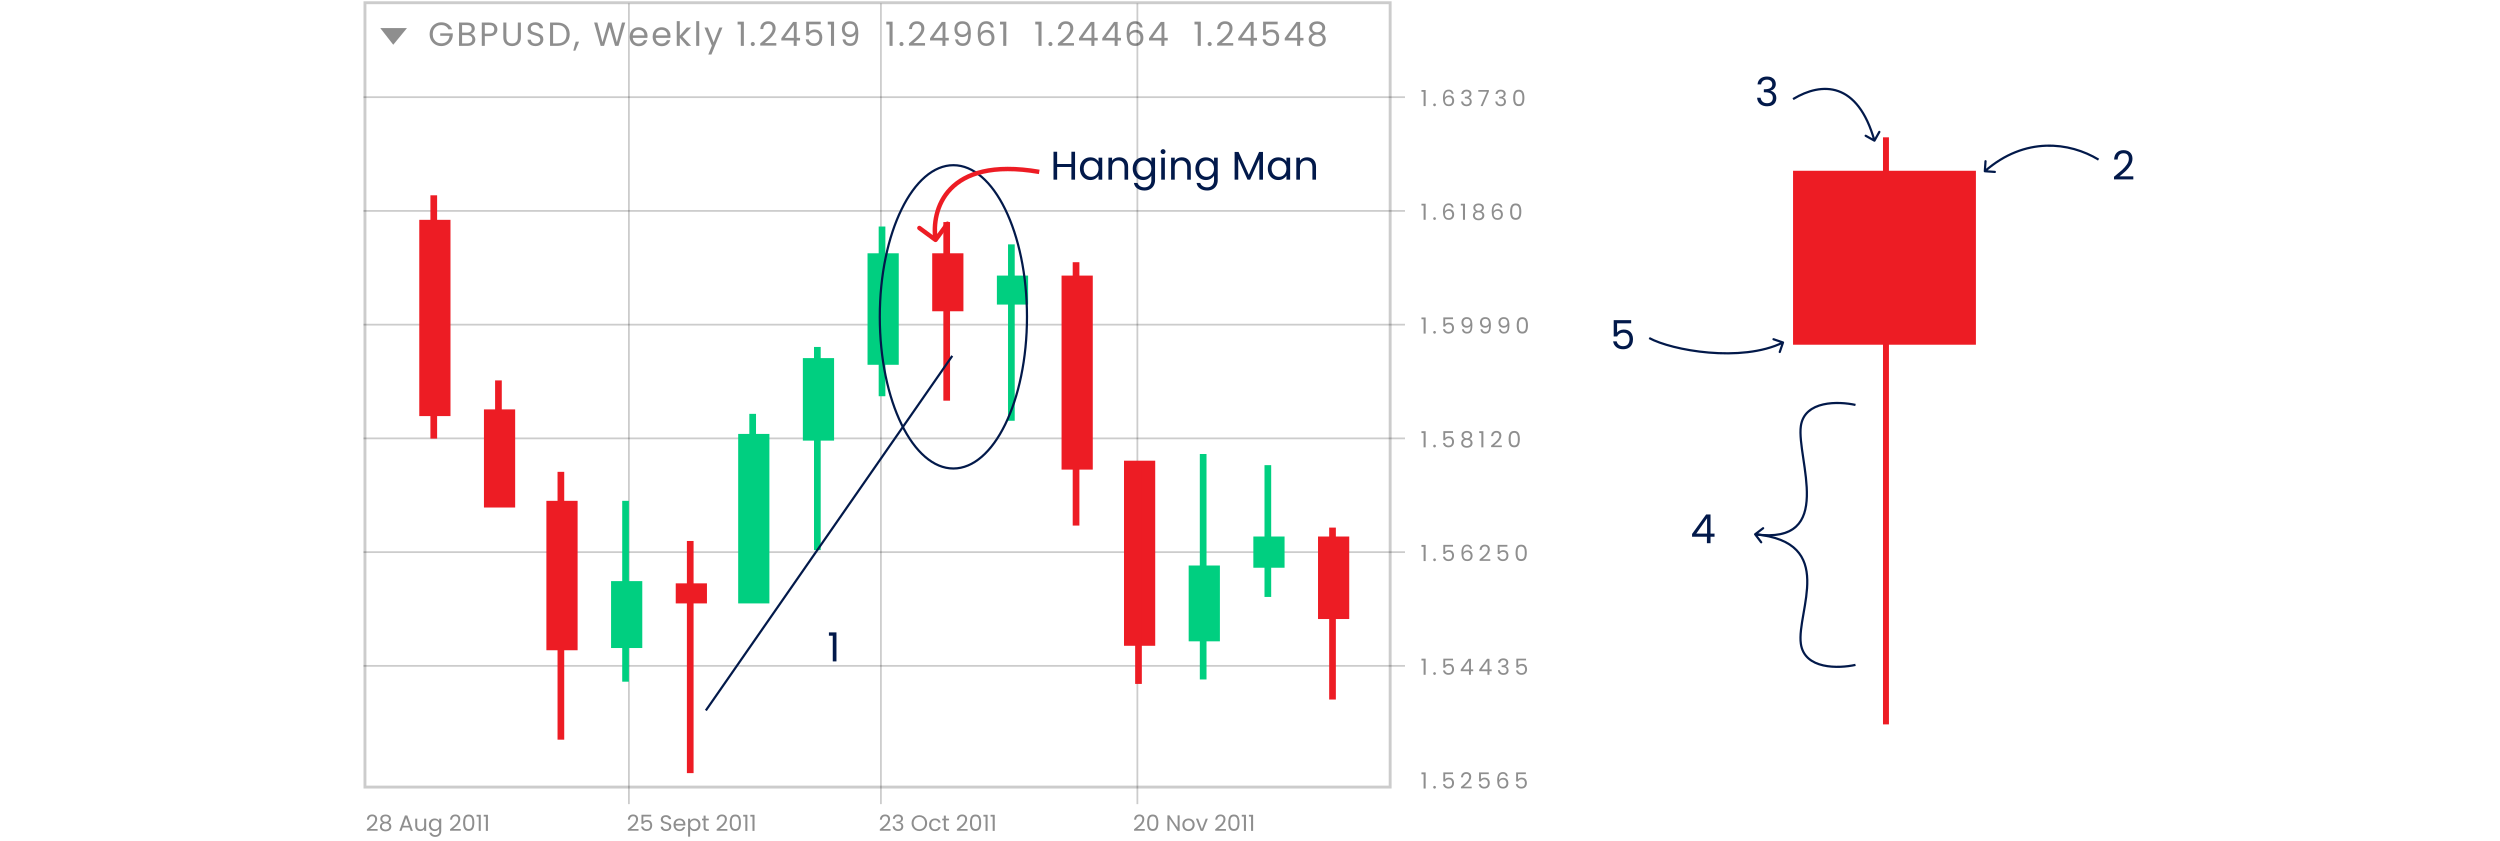 <svg width="1121" height="377" viewBox="0 0 1121 377" fill="none" xmlns="http://www.w3.org/2000/svg">
<path d="M637.38 41.173V40.343H639.26V47.573H638.34V41.173H637.38ZM643.263 47.633C643.09 47.633 642.943 47.573 642.823 47.453C642.703 47.333 642.643 47.187 642.643 47.013C642.643 46.84 642.703 46.693 642.823 46.573C642.943 46.453 643.09 46.393 643.263 46.393C643.43 46.393 643.57 46.453 643.683 46.573C643.803 46.693 643.863 46.84 643.863 47.013C643.863 47.187 643.803 47.333 643.683 47.453C643.57 47.573 643.43 47.633 643.263 47.633ZM650.953 42.063C650.806 41.323 650.349 40.953 649.583 40.953C648.989 40.953 648.546 41.183 648.253 41.643C647.959 42.097 647.816 42.847 647.823 43.893C647.976 43.547 648.229 43.277 648.583 43.083C648.943 42.883 649.343 42.783 649.783 42.783C650.469 42.783 651.016 42.997 651.423 43.423C651.836 43.85 652.043 44.44 652.043 45.193C652.043 45.647 651.953 46.053 651.773 46.413C651.599 46.773 651.333 47.06 650.973 47.273C650.619 47.487 650.189 47.593 649.683 47.593C648.996 47.593 648.459 47.44 648.073 47.133C647.686 46.827 647.416 46.403 647.263 45.863C647.109 45.323 647.033 44.657 647.033 43.863C647.033 41.417 647.886 40.193 649.593 40.193C650.246 40.193 650.759 40.37 651.133 40.723C651.506 41.077 651.726 41.523 651.793 42.063H650.953ZM649.593 43.553C649.306 43.553 649.036 43.613 648.783 43.733C648.529 43.847 648.323 44.023 648.163 44.263C648.009 44.497 647.933 44.783 647.933 45.123C647.933 45.63 648.079 46.043 648.373 46.363C648.666 46.677 649.086 46.833 649.633 46.833C650.099 46.833 650.469 46.69 650.743 46.403C651.023 46.11 651.163 45.717 651.163 45.223C651.163 44.703 651.029 44.297 650.763 44.003C650.496 43.703 650.106 43.553 649.593 43.553ZM655.25 42.163C655.297 41.55 655.534 41.07 655.96 40.723C656.387 40.377 656.94 40.203 657.62 40.203C658.074 40.203 658.464 40.287 658.79 40.453C659.124 40.613 659.374 40.833 659.54 41.113C659.714 41.393 659.8 41.71 659.8 42.063C659.8 42.477 659.68 42.833 659.44 43.133C659.207 43.433 658.9 43.627 658.52 43.713V43.763C658.954 43.87 659.297 44.08 659.55 44.393C659.804 44.707 659.93 45.117 659.93 45.623C659.93 46.003 659.844 46.347 659.67 46.653C659.497 46.953 659.237 47.19 658.89 47.363C658.544 47.537 658.127 47.623 657.64 47.623C656.934 47.623 656.354 47.44 655.9 47.073C655.447 46.7 655.194 46.173 655.14 45.493H656.02C656.067 45.893 656.23 46.22 656.51 46.473C656.79 46.727 657.164 46.853 657.63 46.853C658.097 46.853 658.45 46.733 658.69 46.493C658.937 46.247 659.06 45.93 659.06 45.543C659.06 45.043 658.894 44.683 658.56 44.463C658.227 44.243 657.724 44.133 657.05 44.133H656.82V43.373H657.06C657.674 43.367 658.137 43.267 658.45 43.073C658.764 42.873 658.92 42.567 658.92 42.153C658.92 41.8 658.804 41.517 658.57 41.303C658.344 41.09 658.017 40.983 657.59 40.983C657.177 40.983 656.844 41.09 656.59 41.303C656.337 41.517 656.187 41.803 656.14 42.163H655.25ZM667.609 41.053L664.829 47.573H663.909L666.729 41.143H662.869V40.363H667.609V41.053ZM670.598 42.163C670.645 41.55 670.881 41.07 671.308 40.723C671.735 40.377 672.288 40.203 672.968 40.203C673.421 40.203 673.811 40.287 674.138 40.453C674.471 40.613 674.721 40.833 674.888 41.113C675.061 41.393 675.148 41.71 675.148 42.063C675.148 42.477 675.028 42.833 674.788 43.133C674.555 43.433 674.248 43.627 673.868 43.713V43.763C674.301 43.87 674.645 44.08 674.898 44.393C675.151 44.707 675.278 45.117 675.278 45.623C675.278 46.003 675.191 46.347 675.018 46.653C674.845 46.953 674.585 47.19 674.238 47.363C673.891 47.537 673.475 47.623 672.988 47.623C672.281 47.623 671.701 47.44 671.248 47.073C670.795 46.7 670.541 46.173 670.488 45.493H671.368C671.415 45.893 671.578 46.22 671.858 46.473C672.138 46.727 672.511 46.853 672.978 46.853C673.445 46.853 673.798 46.733 674.038 46.493C674.285 46.247 674.408 45.93 674.408 45.543C674.408 45.043 674.241 44.683 673.908 44.463C673.575 44.243 673.071 44.133 672.398 44.133H672.168V43.373H672.408C673.021 43.367 673.485 43.267 673.798 43.073C674.111 42.873 674.268 42.567 674.268 42.153C674.268 41.8 674.151 41.517 673.918 41.303C673.691 41.09 673.365 40.983 672.938 40.983C672.525 40.983 672.191 41.09 671.938 41.303C671.685 41.517 671.535 41.803 671.488 42.163H670.598ZM678.507 43.883C678.507 42.737 678.693 41.843 679.067 41.203C679.44 40.557 680.093 40.233 681.027 40.233C681.953 40.233 682.603 40.557 682.977 41.203C683.35 41.843 683.537 42.737 683.537 43.883C683.537 45.05 683.35 45.957 682.977 46.603C682.603 47.25 681.953 47.573 681.027 47.573C680.093 47.573 679.44 47.25 679.067 46.603C678.693 45.957 678.507 45.05 678.507 43.883ZM682.637 43.883C682.637 43.303 682.597 42.813 682.517 42.413C682.443 42.007 682.287 41.68 682.047 41.433C681.813 41.187 681.473 41.063 681.027 41.063C680.573 41.063 680.227 41.187 679.987 41.433C679.753 41.68 679.597 42.007 679.517 42.413C679.443 42.813 679.407 43.303 679.407 43.883C679.407 44.483 679.443 44.987 679.517 45.393C679.597 45.8 679.753 46.127 679.987 46.373C680.227 46.62 680.573 46.743 681.027 46.743C681.473 46.743 681.813 46.62 682.047 46.373C682.287 46.127 682.443 45.8 682.517 45.393C682.597 44.987 682.637 44.483 682.637 43.883ZM637.38 92.173V91.343H639.26V98.573H638.34V92.173H637.38ZM643.263 98.633C643.09 98.633 642.943 98.573 642.823 98.453C642.703 98.333 642.643 98.187 642.643 98.013C642.643 97.84 642.703 97.693 642.823 97.573C642.943 97.453 643.09 97.393 643.263 97.393C643.43 97.393 643.57 97.453 643.683 97.573C643.803 97.693 643.863 97.84 643.863 98.013C643.863 98.187 643.803 98.333 643.683 98.453C643.57 98.573 643.43 98.633 643.263 98.633ZM650.953 93.063C650.806 92.323 650.349 91.953 649.583 91.953C648.989 91.953 648.546 92.183 648.253 92.643C647.959 93.097 647.816 93.847 647.823 94.893C647.976 94.547 648.229 94.277 648.583 94.083C648.943 93.883 649.343 93.783 649.783 93.783C650.469 93.783 651.016 93.997 651.423 94.423C651.836 94.85 652.043 95.44 652.043 96.193C652.043 96.647 651.953 97.053 651.773 97.413C651.599 97.773 651.333 98.06 650.973 98.273C650.619 98.487 650.189 98.593 649.683 98.593C648.996 98.593 648.459 98.44 648.073 98.133C647.686 97.827 647.416 97.403 647.263 96.863C647.109 96.323 647.033 95.657 647.033 94.863C647.033 92.417 647.886 91.193 649.593 91.193C650.246 91.193 650.759 91.37 651.133 91.723C651.506 92.077 651.726 92.523 651.793 93.063H650.953ZM649.593 94.553C649.306 94.553 649.036 94.613 648.783 94.733C648.529 94.847 648.323 95.023 648.163 95.263C648.009 95.497 647.933 95.783 647.933 96.123C647.933 96.63 648.079 97.043 648.373 97.363C648.666 97.677 649.086 97.833 649.633 97.833C650.099 97.833 650.469 97.69 650.743 97.403C651.023 97.11 651.163 96.717 651.163 96.223C651.163 95.703 651.029 95.297 650.763 95.003C650.496 94.703 650.106 94.553 649.593 94.553ZM655.03 92.173V91.343H656.91V98.573H655.99V92.173H655.03ZM661.794 94.813C661.42 94.667 661.134 94.453 660.934 94.173C660.734 93.893 660.634 93.553 660.634 93.153C660.634 92.793 660.724 92.47 660.904 92.183C661.084 91.89 661.35 91.66 661.704 91.493C662.064 91.32 662.497 91.233 663.004 91.233C663.51 91.233 663.94 91.32 664.294 91.493C664.654 91.66 664.924 91.89 665.104 92.183C665.29 92.47 665.384 92.793 665.384 93.153C665.384 93.54 665.28 93.88 665.074 94.173C664.867 94.46 664.584 94.673 664.224 94.813C664.637 94.94 664.964 95.163 665.204 95.483C665.45 95.797 665.574 96.177 665.574 96.623C665.574 97.057 665.467 97.437 665.254 97.763C665.04 98.083 664.737 98.333 664.344 98.513C663.957 98.687 663.51 98.773 663.004 98.773C662.497 98.773 662.05 98.687 661.664 98.513C661.284 98.333 660.987 98.083 660.774 97.763C660.56 97.437 660.454 97.057 660.454 96.623C660.454 96.177 660.574 95.793 660.814 95.473C661.054 95.153 661.38 94.933 661.794 94.813ZM664.504 93.263C664.504 92.857 664.37 92.543 664.104 92.323C663.837 92.103 663.47 91.993 663.004 91.993C662.544 91.993 662.18 92.103 661.914 92.323C661.647 92.543 661.514 92.86 661.514 93.273C661.514 93.647 661.65 93.947 661.924 94.173C662.204 94.4 662.564 94.513 663.004 94.513C663.45 94.513 663.81 94.4 664.084 94.173C664.364 93.94 664.504 93.637 664.504 93.263ZM663.004 95.213C662.51 95.213 662.107 95.33 661.794 95.563C661.48 95.79 661.324 96.133 661.324 96.593C661.324 97.02 661.474 97.363 661.774 97.623C662.08 97.883 662.49 98.013 663.004 98.013C663.517 98.013 663.924 97.883 664.224 97.623C664.524 97.363 664.674 97.02 664.674 96.593C664.674 96.147 664.52 95.807 664.214 95.573C663.907 95.333 663.504 95.213 663.004 95.213ZM672.812 93.063C672.665 92.323 672.209 91.953 671.442 91.953C670.849 91.953 670.405 92.183 670.112 92.643C669.819 93.097 669.675 93.847 669.682 94.893C669.835 94.547 670.089 94.277 670.442 94.083C670.802 93.883 671.202 93.783 671.642 93.783C672.329 93.783 672.875 93.997 673.282 94.423C673.695 94.85 673.902 95.44 673.902 96.193C673.902 96.647 673.812 97.053 673.632 97.413C673.459 97.773 673.192 98.06 672.832 98.273C672.479 98.487 672.049 98.593 671.542 98.593C670.855 98.593 670.319 98.44 669.932 98.133C669.545 97.827 669.275 97.403 669.122 96.863C668.969 96.323 668.892 95.657 668.892 94.863C668.892 92.417 669.745 91.193 671.452 91.193C672.105 91.193 672.619 91.37 672.992 91.723C673.365 92.077 673.585 92.523 673.652 93.063H672.812ZM671.452 94.553C671.165 94.553 670.895 94.613 670.642 94.733C670.389 94.847 670.182 95.023 670.022 95.263C669.869 95.497 669.792 95.783 669.792 96.123C669.792 96.63 669.939 97.043 670.232 97.363C670.525 97.677 670.945 97.833 671.492 97.833C671.959 97.833 672.329 97.69 672.602 97.403C672.882 97.11 673.022 96.717 673.022 96.223C673.022 95.703 672.889 95.297 672.622 95.003C672.355 94.703 671.965 94.553 671.452 94.553ZM677.13 94.883C677.13 93.737 677.316 92.843 677.69 92.203C678.063 91.557 678.716 91.233 679.65 91.233C680.576 91.233 681.226 91.557 681.6 92.203C681.973 92.843 682.16 93.737 682.16 94.883C682.16 96.05 681.973 96.957 681.6 97.603C681.226 98.25 680.576 98.573 679.65 98.573C678.716 98.573 678.063 98.25 677.69 97.603C677.316 96.957 677.13 96.05 677.13 94.883ZM681.26 94.883C681.26 94.303 681.22 93.813 681.14 93.413C681.066 93.007 680.91 92.68 680.67 92.433C680.436 92.187 680.096 92.063 679.65 92.063C679.196 92.063 678.85 92.187 678.61 92.433C678.376 92.68 678.22 93.007 678.14 93.413C678.066 93.813 678.03 94.303 678.03 94.883C678.03 95.483 678.066 95.987 678.14 96.393C678.22 96.8 678.376 97.127 678.61 97.373C678.85 97.62 679.196 97.743 679.65 97.743C680.096 97.743 680.436 97.62 680.67 97.373C680.91 97.127 681.066 96.8 681.14 96.393C681.22 95.987 681.26 95.483 681.26 94.883ZM637.38 143.173V142.343H639.26V149.573H638.34V143.173H637.38ZM643.263 149.633C643.09 149.633 642.943 149.573 642.823 149.453C642.703 149.333 642.643 149.187 642.643 149.013C642.643 148.84 642.703 148.693 642.823 148.573C642.943 148.453 643.09 148.393 643.263 148.393C643.43 148.393 643.57 148.453 643.683 148.573C643.803 148.693 643.863 148.84 643.863 149.013C643.863 149.187 643.803 149.333 643.683 149.453C643.57 149.573 643.43 149.633 643.263 149.633ZM651.533 143.133H648.023V145.413C648.176 145.2 648.403 145.027 648.703 144.893C649.003 144.753 649.326 144.683 649.673 144.683C650.226 144.683 650.676 144.8 651.023 145.033C651.369 145.26 651.616 145.557 651.763 145.923C651.916 146.283 651.993 146.667 651.993 147.073C651.993 147.553 651.903 147.983 651.723 148.363C651.543 148.743 651.266 149.043 650.893 149.263C650.526 149.483 650.069 149.593 649.523 149.593C648.823 149.593 648.256 149.413 647.823 149.053C647.389 148.693 647.126 148.213 647.033 147.613H647.923C648.009 147.993 648.193 148.29 648.473 148.503C648.753 148.717 649.106 148.823 649.533 148.823C650.059 148.823 650.456 148.667 650.723 148.353C650.989 148.033 651.123 147.613 651.123 147.093C651.123 146.573 650.989 146.173 650.723 145.893C650.456 145.607 650.063 145.463 649.543 145.463C649.189 145.463 648.879 145.55 648.613 145.723C648.353 145.89 648.163 146.12 648.043 146.413H647.183V142.333H651.533V143.133ZM656.372 147.633C656.439 148.013 656.592 148.307 656.832 148.513C657.079 148.72 657.409 148.823 657.822 148.823C658.375 148.823 658.782 148.607 659.042 148.173C659.309 147.74 659.435 147.01 659.422 145.983C659.282 146.283 659.049 146.52 658.722 146.693C658.395 146.86 658.032 146.943 657.632 146.943C657.185 146.943 656.785 146.853 656.432 146.673C656.085 146.487 655.812 146.217 655.612 145.863C655.412 145.51 655.312 145.083 655.312 144.583C655.312 143.87 655.519 143.297 655.932 142.863C656.345 142.423 656.932 142.203 657.692 142.203C658.625 142.203 659.279 142.507 659.652 143.113C660.032 143.72 660.222 144.623 660.222 145.823C660.222 146.663 660.145 147.357 659.992 147.903C659.845 148.45 659.592 148.867 659.232 149.153C658.879 149.44 658.392 149.583 657.772 149.583C657.092 149.583 656.562 149.4 656.182 149.033C655.802 148.667 655.585 148.2 655.532 147.633H656.372ZM657.782 146.173C658.229 146.173 658.595 146.037 658.882 145.763C659.169 145.483 659.312 145.107 659.312 144.633C659.312 144.133 659.172 143.73 658.892 143.423C658.612 143.117 658.219 142.963 657.712 142.963C657.245 142.963 656.872 143.11 656.592 143.403C656.319 143.697 656.182 144.083 656.182 144.563C656.182 145.05 656.319 145.44 656.592 145.733C656.865 146.027 657.262 146.173 657.782 146.173ZM664.671 147.633C664.738 148.013 664.891 148.307 665.131 148.513C665.378 148.72 665.708 148.823 666.121 148.823C666.674 148.823 667.081 148.607 667.341 148.173C667.608 147.74 667.734 147.01 667.721 145.983C667.581 146.283 667.348 146.52 667.021 146.693C666.694 146.86 666.331 146.943 665.931 146.943C665.484 146.943 665.084 146.853 664.731 146.673C664.384 146.487 664.111 146.217 663.911 145.863C663.711 145.51 663.611 145.083 663.611 144.583C663.611 143.87 663.818 143.297 664.231 142.863C664.644 142.423 665.231 142.203 665.991 142.203C666.924 142.203 667.578 142.507 667.951 143.113C668.331 143.72 668.521 144.623 668.521 145.823C668.521 146.663 668.444 147.357 668.291 147.903C668.144 148.45 667.891 148.867 667.531 149.153C667.178 149.44 666.691 149.583 666.071 149.583C665.391 149.583 664.861 149.4 664.481 149.033C664.101 148.667 663.884 148.2 663.831 147.633H664.671ZM666.081 146.173C666.528 146.173 666.894 146.037 667.181 145.763C667.468 145.483 667.611 145.107 667.611 144.633C667.611 144.133 667.471 143.73 667.191 143.423C666.911 143.117 666.518 142.963 666.011 142.963C665.544 142.963 665.171 143.11 664.891 143.403C664.618 143.697 664.481 144.083 664.481 144.563C664.481 145.05 664.618 145.44 664.891 145.733C665.164 146.027 665.561 146.173 666.081 146.173ZM672.97 147.633C673.036 148.013 673.19 148.307 673.43 148.513C673.676 148.72 674.006 148.823 674.42 148.823C674.973 148.823 675.38 148.607 675.64 148.173C675.906 147.74 676.033 147.01 676.02 145.983C675.88 146.283 675.646 146.52 675.32 146.693C674.993 146.86 674.63 146.943 674.23 146.943C673.783 146.943 673.383 146.853 673.03 146.673C672.683 146.487 672.41 146.217 672.21 145.863C672.01 145.51 671.91 145.083 671.91 144.583C671.91 143.87 672.116 143.297 672.53 142.863C672.943 142.423 673.53 142.203 674.29 142.203C675.223 142.203 675.876 142.507 676.25 143.113C676.63 143.72 676.82 144.623 676.82 145.823C676.82 146.663 676.743 147.357 676.59 147.903C676.443 148.45 676.19 148.867 675.83 149.153C675.476 149.44 674.99 149.583 674.37 149.583C673.69 149.583 673.16 149.4 672.78 149.033C672.4 148.667 672.183 148.2 672.13 147.633H672.97ZM674.38 146.173C674.826 146.173 675.193 146.037 675.48 145.763C675.766 145.483 675.91 145.107 675.91 144.633C675.91 144.133 675.77 143.73 675.49 143.423C675.21 143.117 674.816 142.963 674.31 142.963C673.843 142.963 673.47 143.11 673.19 143.403C672.916 143.697 672.78 144.083 672.78 144.563C672.78 145.05 672.916 145.44 673.19 145.733C673.463 146.027 673.86 146.173 674.38 146.173ZM680.099 145.883C680.099 144.737 680.285 143.843 680.659 143.203C681.032 142.557 681.685 142.233 682.619 142.233C683.545 142.233 684.195 142.557 684.569 143.203C684.942 143.843 685.129 144.737 685.129 145.883C685.129 147.05 684.942 147.957 684.569 148.603C684.195 149.25 683.545 149.573 682.619 149.573C681.685 149.573 681.032 149.25 680.659 148.603C680.285 147.957 680.099 147.05 680.099 145.883ZM684.229 145.883C684.229 145.303 684.189 144.813 684.109 144.413C684.035 144.007 683.879 143.68 683.639 143.433C683.405 143.187 683.065 143.063 682.619 143.063C682.165 143.063 681.819 143.187 681.579 143.433C681.345 143.68 681.189 144.007 681.109 144.413C681.035 144.813 680.999 145.303 680.999 145.883C680.999 146.483 681.035 146.987 681.109 147.393C681.189 147.8 681.345 148.127 681.579 148.373C681.819 148.62 682.165 148.743 682.619 148.743C683.065 148.743 683.405 148.62 683.639 148.373C683.879 148.127 684.035 147.8 684.109 147.393C684.189 146.987 684.229 146.483 684.229 145.883ZM637.38 194.173V193.343H639.26V200.573H638.34V194.173H637.38ZM643.263 200.633C643.09 200.633 642.943 200.573 642.823 200.453C642.703 200.333 642.643 200.187 642.643 200.013C642.643 199.84 642.703 199.693 642.823 199.573C642.943 199.453 643.09 199.393 643.263 199.393C643.43 199.393 643.57 199.453 643.683 199.573C643.803 199.693 643.863 199.84 643.863 200.013C643.863 200.187 643.803 200.333 643.683 200.453C643.57 200.573 643.43 200.633 643.263 200.633ZM651.533 194.133H648.023V196.413C648.176 196.2 648.403 196.027 648.703 195.893C649.003 195.753 649.326 195.683 649.673 195.683C650.226 195.683 650.676 195.8 651.023 196.033C651.369 196.26 651.616 196.557 651.763 196.923C651.916 197.283 651.993 197.667 651.993 198.073C651.993 198.553 651.903 198.983 651.723 199.363C651.543 199.743 651.266 200.043 650.893 200.263C650.526 200.483 650.069 200.593 649.523 200.593C648.823 200.593 648.256 200.413 647.823 200.053C647.389 199.693 647.126 199.213 647.033 198.613H647.923C648.009 198.993 648.193 199.29 648.473 199.503C648.753 199.717 649.106 199.823 649.533 199.823C650.059 199.823 650.456 199.667 650.723 199.353C650.989 199.033 651.123 198.613 651.123 198.093C651.123 197.573 650.989 197.173 650.723 196.893C650.456 196.607 650.063 196.463 649.543 196.463C649.189 196.463 648.879 196.55 648.613 196.723C648.353 196.89 648.163 197.12 648.043 197.413H647.183V193.333H651.533V194.133ZM656.522 196.813C656.149 196.667 655.862 196.453 655.662 196.173C655.462 195.893 655.362 195.553 655.362 195.153C655.362 194.793 655.452 194.47 655.632 194.183C655.812 193.89 656.079 193.66 656.432 193.493C656.792 193.32 657.225 193.233 657.732 193.233C658.239 193.233 658.669 193.32 659.022 193.493C659.382 193.66 659.652 193.89 659.832 194.183C660.019 194.47 660.112 194.793 660.112 195.153C660.112 195.54 660.009 195.88 659.802 196.173C659.595 196.46 659.312 196.673 658.952 196.813C659.365 196.94 659.692 197.163 659.932 197.483C660.179 197.797 660.302 198.177 660.302 198.623C660.302 199.057 660.195 199.437 659.982 199.763C659.769 200.083 659.465 200.333 659.072 200.513C658.685 200.687 658.239 200.773 657.732 200.773C657.225 200.773 656.779 200.687 656.392 200.513C656.012 200.333 655.715 200.083 655.502 199.763C655.289 199.437 655.182 199.057 655.182 198.623C655.182 198.177 655.302 197.793 655.542 197.473C655.782 197.153 656.109 196.933 656.522 196.813ZM659.232 195.263C659.232 194.857 659.099 194.543 658.832 194.323C658.565 194.103 658.199 193.993 657.732 193.993C657.272 193.993 656.909 194.103 656.642 194.323C656.375 194.543 656.242 194.86 656.242 195.273C656.242 195.647 656.379 195.947 656.652 196.173C656.932 196.4 657.292 196.513 657.732 196.513C658.179 196.513 658.539 196.4 658.812 196.173C659.092 195.94 659.232 195.637 659.232 195.263ZM657.732 197.213C657.239 197.213 656.835 197.33 656.522 197.563C656.209 197.79 656.052 198.133 656.052 198.593C656.052 199.02 656.202 199.363 656.502 199.623C656.809 199.883 657.219 200.013 657.732 200.013C658.245 200.013 658.652 199.883 658.952 199.623C659.252 199.363 659.402 199.02 659.402 198.593C659.402 198.147 659.249 197.807 658.942 197.573C658.635 197.333 658.232 197.213 657.732 197.213ZM663.271 194.173V193.343H665.151V200.573H664.231V194.173H663.271ZM668.604 199.843C669.45 199.163 670.114 198.607 670.594 198.173C671.074 197.733 671.477 197.277 671.804 196.803C672.137 196.323 672.304 195.853 672.304 195.393C672.304 194.96 672.197 194.62 671.984 194.373C671.777 194.12 671.44 193.993 670.974 193.993C670.52 193.993 670.167 194.137 669.914 194.423C669.667 194.703 669.534 195.08 669.514 195.553H668.634C668.66 194.807 668.887 194.23 669.314 193.823C669.74 193.417 670.29 193.213 670.964 193.213C671.65 193.213 672.194 193.403 672.594 193.783C673 194.163 673.204 194.687 673.204 195.353C673.204 195.907 673.037 196.447 672.704 196.973C672.377 197.493 672.004 197.953 671.584 198.353C671.164 198.747 670.627 199.207 669.974 199.733H673.414V200.493H668.604V199.843ZM676.466 196.883C676.466 195.737 676.652 194.843 677.026 194.203C677.399 193.557 678.052 193.233 678.986 193.233C679.912 193.233 680.562 193.557 680.936 194.203C681.309 194.843 681.496 195.737 681.496 196.883C681.496 198.05 681.309 198.957 680.936 199.603C680.562 200.25 679.912 200.573 678.986 200.573C678.052 200.573 677.399 200.25 677.026 199.603C676.652 198.957 676.466 198.05 676.466 196.883ZM680.596 196.883C680.596 196.303 680.556 195.813 680.476 195.413C680.402 195.007 680.246 194.68 680.006 194.433C679.772 194.187 679.432 194.063 678.986 194.063C678.532 194.063 678.186 194.187 677.946 194.433C677.712 194.68 677.556 195.007 677.476 195.413C677.402 195.813 677.366 196.303 677.366 196.883C677.366 197.483 677.402 197.987 677.476 198.393C677.556 198.8 677.712 199.127 677.946 199.373C678.186 199.62 678.532 199.743 678.986 199.743C679.432 199.743 679.772 199.62 680.006 199.373C680.246 199.127 680.402 198.8 680.476 198.393C680.556 197.987 680.596 197.483 680.596 196.883ZM637.38 245.173V244.343H639.26V251.573H638.34V245.173H637.38ZM643.263 251.633C643.09 251.633 642.943 251.573 642.823 251.453C642.703 251.333 642.643 251.187 642.643 251.013C642.643 250.84 642.703 250.693 642.823 250.573C642.943 250.453 643.09 250.393 643.263 250.393C643.43 250.393 643.57 250.453 643.683 250.573C643.803 250.693 643.863 250.84 643.863 251.013C643.863 251.187 643.803 251.333 643.683 251.453C643.57 251.573 643.43 251.633 643.263 251.633ZM651.533 245.133H648.023V247.413C648.176 247.2 648.403 247.027 648.703 246.893C649.003 246.753 649.326 246.683 649.673 246.683C650.226 246.683 650.676 246.8 651.023 247.033C651.369 247.26 651.616 247.557 651.763 247.923C651.916 248.283 651.993 248.667 651.993 249.073C651.993 249.553 651.903 249.983 651.723 250.363C651.543 250.743 651.266 251.043 650.893 251.263C650.526 251.483 650.069 251.593 649.523 251.593C648.823 251.593 648.256 251.413 647.823 251.053C647.389 250.693 647.126 250.213 647.033 249.613H647.923C648.009 249.993 648.193 250.29 648.473 250.503C648.753 250.717 649.106 250.823 649.533 250.823C650.059 250.823 650.456 250.667 650.723 250.353C650.989 250.033 651.123 249.613 651.123 249.093C651.123 248.573 650.989 248.173 650.723 247.893C650.456 247.607 650.063 247.463 649.543 247.463C649.189 247.463 648.879 247.55 648.613 247.723C648.353 247.89 648.163 248.12 648.043 248.413H647.183V244.333H651.533V245.133ZM659.232 246.063C659.085 245.323 658.629 244.953 657.862 244.953C657.269 244.953 656.825 245.183 656.532 245.643C656.239 246.097 656.095 246.847 656.102 247.893C656.255 247.547 656.509 247.277 656.862 247.083C657.222 246.883 657.622 246.783 658.062 246.783C658.749 246.783 659.295 246.997 659.702 247.423C660.115 247.85 660.322 248.44 660.322 249.193C660.322 249.647 660.232 250.053 660.052 250.413C659.879 250.773 659.612 251.06 659.252 251.273C658.899 251.487 658.469 251.593 657.962 251.593C657.275 251.593 656.739 251.44 656.352 251.133C655.965 250.827 655.695 250.403 655.542 249.863C655.389 249.323 655.312 248.657 655.312 247.863C655.312 245.417 656.165 244.193 657.872 244.193C658.525 244.193 659.039 244.37 659.412 244.723C659.785 245.077 660.005 245.523 660.072 246.063H659.232ZM657.872 247.553C657.585 247.553 657.315 247.613 657.062 247.733C656.809 247.847 656.602 248.023 656.442 248.263C656.289 248.497 656.212 248.783 656.212 249.123C656.212 249.63 656.359 250.043 656.652 250.363C656.945 250.677 657.365 250.833 657.912 250.833C658.379 250.833 658.749 250.69 659.022 250.403C659.302 250.11 659.442 249.717 659.442 249.223C659.442 248.703 659.309 248.297 659.042 248.003C658.775 247.703 658.385 247.553 657.872 247.553ZM663.44 250.843C664.286 250.163 664.95 249.607 665.43 249.173C665.91 248.733 666.313 248.277 666.64 247.803C666.973 247.323 667.14 246.853 667.14 246.393C667.14 245.96 667.033 245.62 666.82 245.373C666.613 245.12 666.276 244.993 665.81 244.993C665.356 244.993 665.003 245.137 664.75 245.423C664.503 245.703 664.37 246.08 664.35 246.553H663.47C663.496 245.807 663.723 245.23 664.15 244.823C664.576 244.417 665.126 244.213 665.8 244.213C666.486 244.213 667.03 244.403 667.43 244.783C667.836 245.163 668.04 245.687 668.04 246.353C668.04 246.907 667.873 247.447 667.54 247.973C667.213 248.493 666.84 248.953 666.42 249.353C666 249.747 665.463 250.207 664.81 250.733H668.25V251.493H663.44V250.843ZM675.912 245.133H672.402V247.413C672.555 247.2 672.782 247.027 673.082 246.893C673.382 246.753 673.705 246.683 674.052 246.683C674.605 246.683 675.055 246.8 675.402 247.033C675.748 247.26 675.995 247.557 676.142 247.923C676.295 248.283 676.372 248.667 676.372 249.073C676.372 249.553 676.282 249.983 676.102 250.363C675.922 250.743 675.645 251.043 675.272 251.263C674.905 251.483 674.448 251.593 673.902 251.593C673.202 251.593 672.635 251.413 672.202 251.053C671.768 250.693 671.505 250.213 671.412 249.613H672.302C672.388 249.993 672.572 250.29 672.852 250.503C673.132 250.717 673.485 250.823 673.912 250.823C674.438 250.823 674.835 250.667 675.102 250.353C675.368 250.033 675.502 249.613 675.502 249.093C675.502 248.573 675.368 248.173 675.102 247.893C674.835 247.607 674.442 247.463 673.922 247.463C673.568 247.463 673.258 247.55 672.992 247.723C672.732 247.89 672.542 248.12 672.422 248.413H671.562V244.333H675.912V245.133ZM679.581 247.883C679.581 246.737 679.768 245.843 680.141 245.203C680.514 244.557 681.168 244.233 682.101 244.233C683.028 244.233 683.678 244.557 684.051 245.203C684.424 245.843 684.611 246.737 684.611 247.883C684.611 249.05 684.424 249.957 684.051 250.603C683.678 251.25 683.028 251.573 682.101 251.573C681.168 251.573 680.514 251.25 680.141 250.603C679.768 249.957 679.581 249.05 679.581 247.883ZM683.711 247.883C683.711 247.303 683.671 246.813 683.591 246.413C683.518 246.007 683.361 245.68 683.121 245.433C682.888 245.187 682.548 245.063 682.101 245.063C681.648 245.063 681.301 245.187 681.061 245.433C680.828 245.68 680.671 246.007 680.591 246.413C680.518 246.813 680.481 247.303 680.481 247.883C680.481 248.483 680.518 248.987 680.591 249.393C680.671 249.8 680.828 250.127 681.061 250.373C681.301 250.62 681.648 250.743 682.101 250.743C682.548 250.743 682.888 250.62 683.121 250.373C683.361 250.127 683.518 249.8 683.591 249.393C683.671 248.987 683.711 248.483 683.711 247.883ZM637.38 296.173V295.343H639.26V302.573H638.34V296.173H637.38ZM643.263 302.633C643.09 302.633 642.943 302.573 642.823 302.453C642.703 302.333 642.643 302.187 642.643 302.013C642.643 301.84 642.703 301.693 642.823 301.573C642.943 301.453 643.09 301.393 643.263 301.393C643.43 301.393 643.57 301.453 643.683 301.573C643.803 301.693 643.863 301.84 643.863 302.013C643.863 302.187 643.803 302.333 643.683 302.453C643.57 302.573 643.43 302.633 643.263 302.633ZM651.533 296.133H648.023V298.413C648.176 298.2 648.403 298.027 648.703 297.893C649.003 297.753 649.326 297.683 649.673 297.683C650.226 297.683 650.676 297.8 651.023 298.033C651.369 298.26 651.616 298.557 651.763 298.923C651.916 299.283 651.993 299.667 651.993 300.073C651.993 300.553 651.903 300.983 651.723 301.363C651.543 301.743 651.266 302.043 650.893 302.263C650.526 302.483 650.069 302.593 649.523 302.593C648.823 302.593 648.256 302.413 647.823 302.053C647.389 301.693 647.126 301.213 647.033 300.613H647.923C648.009 300.993 648.193 301.29 648.473 301.503C648.753 301.717 649.106 301.823 649.533 301.823C650.059 301.823 650.456 301.667 650.723 301.353C650.989 301.033 651.123 300.613 651.123 300.093C651.123 299.573 650.989 299.173 650.723 298.893C650.456 298.607 650.063 298.463 649.543 298.463C649.189 298.463 648.879 298.55 648.613 298.723C648.353 298.89 648.163 299.12 648.043 299.413H647.183V295.333H651.533V296.133ZM654.982 300.963V300.273L658.492 295.413H659.582V300.173H660.582V300.963H659.582V302.573H658.682V300.963H654.982ZM658.722 296.363L656.032 300.173H658.722V296.363ZM663.271 300.963V300.273L666.781 295.413H667.871V300.173H668.871V300.963H667.871V302.573H666.971V300.963H663.271ZM667.011 296.363L664.321 300.173H667.011V296.363ZM671.76 297.163C671.807 296.55 672.043 296.07 672.47 295.723C672.897 295.377 673.45 295.203 674.13 295.203C674.583 295.203 674.973 295.287 675.3 295.453C675.633 295.613 675.883 295.833 676.05 296.113C676.223 296.393 676.31 296.71 676.31 297.063C676.31 297.477 676.19 297.833 675.95 298.133C675.717 298.433 675.41 298.627 675.03 298.713V298.763C675.463 298.87 675.807 299.08 676.06 299.393C676.313 299.707 676.44 300.117 676.44 300.623C676.44 301.003 676.353 301.347 676.18 301.653C676.007 301.953 675.747 302.19 675.4 302.363C675.053 302.537 674.637 302.623 674.15 302.623C673.443 302.623 672.863 302.44 672.41 302.073C671.957 301.7 671.703 301.173 671.65 300.493H672.53C672.577 300.893 672.74 301.22 673.02 301.473C673.3 301.727 673.673 301.853 674.14 301.853C674.607 301.853 674.96 301.733 675.2 301.493C675.447 301.247 675.57 300.93 675.57 300.543C675.57 300.043 675.403 299.683 675.07 299.463C674.737 299.243 674.233 299.133 673.56 299.133H673.33V298.373H673.57C674.183 298.367 674.647 298.267 674.96 298.073C675.273 297.873 675.43 297.567 675.43 297.153C675.43 296.8 675.313 296.517 675.08 296.303C674.853 296.09 674.527 295.983 674.1 295.983C673.687 295.983 673.353 296.09 673.1 296.303C672.847 296.517 672.697 296.803 672.65 297.163H671.76ZM684.279 296.133H680.769V298.413C680.922 298.2 681.149 298.027 681.449 297.893C681.749 297.753 682.072 297.683 682.419 297.683C682.972 297.683 683.422 297.8 683.769 298.033C684.115 298.26 684.362 298.557 684.509 298.923C684.662 299.283 684.739 299.667 684.739 300.073C684.739 300.553 684.649 300.983 684.469 301.363C684.289 301.743 684.012 302.043 683.639 302.263C683.272 302.483 682.815 302.593 682.269 302.593C681.569 302.593 681.002 302.413 680.569 302.053C680.135 301.693 679.872 301.213 679.779 300.613H680.669C680.755 300.993 680.939 301.29 681.219 301.503C681.499 301.717 681.852 301.823 682.279 301.823C682.805 301.823 683.202 301.667 683.469 301.353C683.735 301.033 683.869 300.613 683.869 300.093C683.869 299.573 683.735 299.173 683.469 298.893C683.202 298.607 682.809 298.463 682.289 298.463C681.935 298.463 681.625 298.55 681.359 298.723C681.099 298.89 680.909 299.12 680.789 299.413H679.929V295.333H684.279V296.133ZM637.38 347.173V346.343H639.26V353.573H638.34V347.173H637.38ZM643.263 353.633C643.09 353.633 642.943 353.573 642.823 353.453C642.703 353.333 642.643 353.187 642.643 353.013C642.643 352.84 642.703 352.693 642.823 352.573C642.943 352.453 643.09 352.393 643.263 352.393C643.43 352.393 643.57 352.453 643.683 352.573C643.803 352.693 643.863 352.84 643.863 353.013C643.863 353.187 643.803 353.333 643.683 353.453C643.57 353.573 643.43 353.633 643.263 353.633ZM651.533 347.133H648.023V349.413C648.176 349.2 648.403 349.027 648.703 348.893C649.003 348.753 649.326 348.683 649.673 348.683C650.226 348.683 650.676 348.8 651.023 349.033C651.369 349.26 651.616 349.557 651.763 349.923C651.916 350.283 651.993 350.667 651.993 351.073C651.993 351.553 651.903 351.983 651.723 352.363C651.543 352.743 651.266 353.043 650.893 353.263C650.526 353.483 650.069 353.593 649.523 353.593C648.823 353.593 648.256 353.413 647.823 353.053C647.389 352.693 647.126 352.213 647.033 351.613H647.923C648.009 351.993 648.193 352.29 648.473 352.503C648.753 352.717 649.106 352.823 649.533 352.823C650.059 352.823 650.456 352.667 650.723 352.353C650.989 352.033 651.123 351.613 651.123 351.093C651.123 350.573 650.989 350.173 650.723 349.893C650.456 349.607 650.063 349.463 649.543 349.463C649.189 349.463 648.879 349.55 648.613 349.723C648.353 349.89 648.163 350.12 648.043 350.413H647.183V346.333H651.533V347.133ZM655.092 352.843C655.939 352.163 656.602 351.607 657.082 351.173C657.562 350.733 657.965 350.277 658.292 349.803C658.625 349.323 658.792 348.853 658.792 348.393C658.792 347.96 658.685 347.62 658.472 347.373C658.265 347.12 657.929 346.993 657.462 346.993C657.009 346.993 656.655 347.137 656.402 347.423C656.155 347.703 656.022 348.08 656.002 348.553H655.122C655.149 347.807 655.375 347.23 655.802 346.823C656.229 346.417 656.779 346.213 657.452 346.213C658.139 346.213 658.682 346.403 659.082 346.783C659.489 347.163 659.692 347.687 659.692 348.353C659.692 348.907 659.525 349.447 659.192 349.973C658.865 350.493 658.492 350.953 658.072 351.353C657.652 351.747 657.115 352.207 656.462 352.733H659.902V353.493H655.092V352.843ZM667.564 347.133H664.054V349.413C664.207 349.2 664.434 349.027 664.734 348.893C665.034 348.753 665.357 348.683 665.704 348.683C666.257 348.683 666.707 348.8 667.054 349.033C667.401 349.26 667.647 349.557 667.794 349.923C667.947 350.283 668.024 350.667 668.024 351.073C668.024 351.553 667.934 351.983 667.754 352.363C667.574 352.743 667.297 353.043 666.924 353.263C666.557 353.483 666.101 353.593 665.554 353.593C664.854 353.593 664.287 353.413 663.854 353.053C663.421 352.693 663.157 352.213 663.064 351.613H663.954C664.041 351.993 664.224 352.29 664.504 352.503C664.784 352.717 665.137 352.823 665.564 352.823C666.091 352.823 666.487 352.667 666.754 352.353C667.021 352.033 667.154 351.613 667.154 351.093C667.154 350.573 667.021 350.173 666.754 349.893C666.487 349.607 666.094 349.463 665.574 349.463C665.221 349.463 664.911 349.55 664.644 349.723C664.384 349.89 664.194 350.12 664.074 350.413H663.214V346.333H667.564V347.133ZM675.263 348.063C675.117 347.323 674.66 346.953 673.893 346.953C673.3 346.953 672.857 347.183 672.563 347.643C672.27 348.097 672.127 348.847 672.133 349.893C672.287 349.547 672.54 349.277 672.893 349.083C673.253 348.883 673.653 348.783 674.093 348.783C674.78 348.783 675.327 348.997 675.733 349.423C676.147 349.85 676.353 350.44 676.353 351.193C676.353 351.647 676.263 352.053 676.083 352.413C675.91 352.773 675.643 353.06 675.283 353.273C674.93 353.487 674.5 353.593 673.993 353.593C673.307 353.593 672.77 353.44 672.383 353.133C671.997 352.827 671.727 352.403 671.573 351.863C671.42 351.323 671.343 350.657 671.343 349.863C671.343 347.417 672.197 346.193 673.903 346.193C674.557 346.193 675.07 346.37 675.443 346.723C675.817 347.077 676.037 347.523 676.103 348.063H675.263ZM673.903 349.553C673.617 349.553 673.347 349.613 673.093 349.733C672.84 349.847 672.633 350.023 672.473 350.263C672.32 350.497 672.243 350.783 672.243 351.123C672.243 351.63 672.39 352.043 672.683 352.363C672.977 352.677 673.397 352.833 673.943 352.833C674.41 352.833 674.78 352.69 675.053 352.403C675.333 352.11 675.473 351.717 675.473 351.223C675.473 350.703 675.34 350.297 675.073 350.003C674.807 349.703 674.417 349.553 673.903 349.553ZM684.191 347.133H680.681V349.413C680.834 349.2 681.061 349.027 681.361 348.893C681.661 348.753 681.984 348.683 682.331 348.683C682.884 348.683 683.334 348.8 683.681 349.033C684.028 349.26 684.274 349.557 684.421 349.923C684.574 350.283 684.651 350.667 684.651 351.073C684.651 351.553 684.561 351.983 684.381 352.363C684.201 352.743 683.924 353.043 683.551 353.263C683.184 353.483 682.728 353.593 682.181 353.593C681.481 353.593 680.914 353.413 680.481 353.053C680.048 352.693 679.784 352.213 679.691 351.613H680.581C680.668 351.993 680.851 352.29 681.131 352.503C681.411 352.717 681.764 352.823 682.191 352.823C682.718 352.823 683.114 352.667 683.381 352.353C683.648 352.033 683.781 351.613 683.781 351.093C683.781 350.573 683.648 350.173 683.381 349.893C683.114 349.607 682.721 349.463 682.201 349.463C681.848 349.463 681.538 349.55 681.271 349.723C681.011 349.89 680.821 350.12 680.701 350.413H679.841V346.333H684.191V347.133Z" fill="#8E8E8E"/>
<path d="M164.51 371.843C165.357 371.163 166.02 370.607 166.5 370.173C166.98 369.733 167.383 369.277 167.71 368.803C168.043 368.323 168.21 367.853 168.21 367.393C168.21 366.96 168.103 366.62 167.89 366.373C167.683 366.12 167.347 365.993 166.88 365.993C166.427 365.993 166.073 366.137 165.82 366.423C165.573 366.703 165.44 367.08 165.42 367.553H164.54C164.567 366.807 164.793 366.23 165.22 365.823C165.647 365.417 166.197 365.213 166.87 365.213C167.557 365.213 168.1 365.403 168.5 365.783C168.907 366.163 169.11 366.687 169.11 367.353C169.11 367.907 168.943 368.447 168.61 368.973C168.283 369.493 167.91 369.953 167.49 370.353C167.07 370.747 166.533 371.207 165.88 371.733H169.32V372.493H164.51V371.843ZM171.692 368.813C171.319 368.667 171.032 368.453 170.832 368.173C170.632 367.893 170.532 367.553 170.532 367.153C170.532 366.793 170.622 366.47 170.802 366.183C170.982 365.89 171.249 365.66 171.602 365.493C171.962 365.32 172.395 365.233 172.902 365.233C173.409 365.233 173.839 365.32 174.192 365.493C174.552 365.66 174.822 365.89 175.002 366.183C175.189 366.47 175.282 366.793 175.282 367.153C175.282 367.54 175.179 367.88 174.972 368.173C174.765 368.46 174.482 368.673 174.122 368.813C174.535 368.94 174.862 369.163 175.102 369.483C175.349 369.797 175.472 370.177 175.472 370.623C175.472 371.057 175.365 371.437 175.152 371.763C174.939 372.083 174.635 372.333 174.242 372.513C173.855 372.687 173.409 372.773 172.902 372.773C172.395 372.773 171.949 372.687 171.562 372.513C171.182 372.333 170.885 372.083 170.672 371.763C170.459 371.437 170.352 371.057 170.352 370.623C170.352 370.177 170.472 369.793 170.712 369.473C170.952 369.153 171.279 368.933 171.692 368.813ZM174.402 367.263C174.402 366.857 174.269 366.543 174.002 366.323C173.735 366.103 173.369 365.993 172.902 365.993C172.442 365.993 172.079 366.103 171.812 366.323C171.545 366.543 171.412 366.86 171.412 367.273C171.412 367.647 171.549 367.947 171.822 368.173C172.102 368.4 172.462 368.513 172.902 368.513C173.349 368.513 173.709 368.4 173.982 368.173C174.262 367.94 174.402 367.637 174.402 367.263ZM172.902 369.213C172.409 369.213 172.005 369.33 171.692 369.563C171.379 369.79 171.222 370.133 171.222 370.593C171.222 371.02 171.372 371.363 171.672 371.623C171.979 371.883 172.389 372.013 172.902 372.013C173.415 372.013 173.822 371.883 174.122 371.623C174.422 371.363 174.572 371.02 174.572 370.593C174.572 370.147 174.419 369.807 174.112 369.573C173.805 369.333 173.402 369.213 172.902 369.213ZM183.617 371.023H180.577L180.017 372.573H179.057L181.577 365.643H182.627L185.137 372.573H184.177L183.617 371.023ZM183.357 370.283L182.097 366.763L180.837 370.283H183.357ZM191.095 367.093V372.573H190.185V371.763C190.012 372.043 189.768 372.263 189.455 372.423C189.148 372.577 188.808 372.653 188.435 372.653C188.008 372.653 187.625 372.567 187.285 372.393C186.945 372.213 186.675 371.947 186.475 371.593C186.282 371.24 186.185 370.81 186.185 370.303V367.093H187.085V370.183C187.085 370.723 187.222 371.14 187.495 371.433C187.768 371.72 188.142 371.863 188.615 371.863C189.102 371.863 189.485 371.713 189.765 371.413C190.045 371.113 190.185 370.677 190.185 370.103V367.093H191.095ZM194.891 367.003C195.365 367.003 195.778 367.107 196.131 367.313C196.491 367.52 196.758 367.78 196.931 368.093V367.093H197.851V372.693C197.851 373.193 197.745 373.637 197.531 374.023C197.318 374.417 197.011 374.723 196.611 374.943C196.218 375.163 195.758 375.273 195.231 375.273C194.511 375.273 193.911 375.103 193.431 374.763C192.951 374.423 192.668 373.96 192.581 373.373H193.481C193.581 373.707 193.788 373.973 194.101 374.173C194.415 374.38 194.791 374.483 195.231 374.483C195.731 374.483 196.138 374.327 196.451 374.013C196.771 373.7 196.931 373.26 196.931 372.693V371.543C196.751 371.863 196.485 372.13 196.131 372.343C195.778 372.557 195.365 372.663 194.891 372.663C194.405 372.663 193.961 372.543 193.561 372.303C193.168 372.063 192.858 371.727 192.631 371.293C192.405 370.86 192.291 370.367 192.291 369.813C192.291 369.253 192.405 368.763 192.631 368.343C192.858 367.917 193.168 367.587 193.561 367.353C193.961 367.12 194.405 367.003 194.891 367.003ZM196.931 369.823C196.931 369.41 196.848 369.05 196.681 368.743C196.515 368.437 196.288 368.203 196.001 368.043C195.721 367.877 195.411 367.793 195.071 367.793C194.731 367.793 194.421 367.873 194.141 368.033C193.861 368.193 193.638 368.427 193.471 368.733C193.305 369.04 193.221 369.4 193.221 369.813C193.221 370.233 193.305 370.6 193.471 370.913C193.638 371.22 193.861 371.457 194.141 371.623C194.421 371.783 194.731 371.863 195.071 371.863C195.411 371.863 195.721 371.783 196.001 371.623C196.288 371.457 196.515 371.22 196.681 370.913C196.848 370.6 196.931 370.237 196.931 369.823ZM201.795 371.843C202.642 371.163 203.305 370.607 203.785 370.173C204.265 369.733 204.668 369.277 204.995 368.803C205.328 368.323 205.495 367.853 205.495 367.393C205.495 366.96 205.388 366.62 205.175 366.373C204.968 366.12 204.632 365.993 204.165 365.993C203.712 365.993 203.358 366.137 203.105 366.423C202.858 366.703 202.725 367.08 202.705 367.553H201.825C201.852 366.807 202.078 366.23 202.505 365.823C202.932 365.417 203.482 365.213 204.155 365.213C204.842 365.213 205.385 365.403 205.785 365.783C206.192 366.163 206.395 366.687 206.395 367.353C206.395 367.907 206.228 368.447 205.895 368.973C205.568 369.493 205.195 369.953 204.775 370.353C204.355 370.747 203.818 371.207 203.165 371.733H206.605V372.493H201.795V371.843ZM207.657 368.883C207.657 367.737 207.844 366.843 208.217 366.203C208.59 365.557 209.244 365.233 210.177 365.233C211.104 365.233 211.754 365.557 212.127 366.203C212.5 366.843 212.687 367.737 212.687 368.883C212.687 370.05 212.5 370.957 212.127 371.603C211.754 372.25 211.104 372.573 210.177 372.573C209.244 372.573 208.59 372.25 208.217 371.603C207.844 370.957 207.657 370.05 207.657 368.883ZM211.787 368.883C211.787 368.303 211.747 367.813 211.667 367.413C211.594 367.007 211.437 366.68 211.197 366.433C210.964 366.187 210.624 366.063 210.177 366.063C209.724 366.063 209.377 366.187 209.137 366.433C208.904 366.68 208.747 367.007 208.667 367.413C208.594 367.813 208.557 368.303 208.557 368.883C208.557 369.483 208.594 369.987 208.667 370.393C208.747 370.8 208.904 371.127 209.137 371.373C209.377 371.62 209.724 371.743 210.177 371.743C210.624 371.743 210.964 371.62 211.197 371.373C211.437 371.127 211.594 370.8 211.667 370.393C211.747 369.987 211.787 369.483 211.787 368.883ZM213.696 366.173V365.343H215.576V372.573H214.656V366.173H213.696ZM216.9 366.173V365.343H218.78V372.573H217.86V366.173H216.9Z" fill="#8E8E8E"/>
<path d="M281.51 371.843C282.357 371.163 283.02 370.607 283.5 370.173C283.98 369.733 284.383 369.277 284.71 368.803C285.043 368.323 285.21 367.853 285.21 367.393C285.21 366.96 285.103 366.62 284.89 366.373C284.683 366.12 284.347 365.993 283.88 365.993C283.427 365.993 283.073 366.137 282.82 366.423C282.573 366.703 282.44 367.08 282.42 367.553H281.54C281.567 366.807 281.793 366.23 282.22 365.823C282.647 365.417 283.197 365.213 283.87 365.213C284.557 365.213 285.1 365.403 285.5 365.783C285.907 366.163 286.11 366.687 286.11 367.353C286.11 367.907 285.943 368.447 285.61 368.973C285.283 369.493 284.91 369.953 284.49 370.353C284.07 370.747 283.533 371.207 282.88 371.733H286.32V372.493H281.51V371.843ZM291.982 366.133H288.472V368.413C288.625 368.2 288.852 368.027 289.152 367.893C289.452 367.753 289.775 367.683 290.122 367.683C290.675 367.683 291.125 367.8 291.472 368.033C291.819 368.26 292.065 368.557 292.212 368.923C292.365 369.283 292.442 369.667 292.442 370.073C292.442 370.553 292.352 370.983 292.172 371.363C291.992 371.743 291.715 372.043 291.342 372.263C290.975 372.483 290.519 372.593 289.972 372.593C289.272 372.593 288.705 372.413 288.272 372.053C287.839 371.693 287.575 371.213 287.482 370.613H288.372C288.459 370.993 288.642 371.29 288.922 371.503C289.202 371.717 289.555 371.823 289.982 371.823C290.509 371.823 290.905 371.667 291.172 371.353C291.439 371.033 291.572 370.613 291.572 370.093C291.572 369.573 291.439 369.173 291.172 368.893C290.905 368.607 290.512 368.463 289.992 368.463C289.639 368.463 289.329 368.55 289.062 368.723C288.802 368.89 288.612 369.12 288.492 369.413H287.632V365.333H291.982V366.133ZM298.677 372.643C298.217 372.643 297.804 372.563 297.437 372.403C297.077 372.237 296.794 372.01 296.587 371.723C296.381 371.43 296.274 371.093 296.267 370.713H297.237C297.271 371.04 297.404 371.317 297.637 371.543C297.877 371.763 298.224 371.873 298.677 371.873C299.111 371.873 299.451 371.767 299.697 371.553C299.951 371.333 300.077 371.053 300.077 370.713C300.077 370.447 300.004 370.23 299.857 370.063C299.711 369.897 299.527 369.77 299.307 369.683C299.087 369.597 298.791 369.503 298.417 369.403C297.957 369.283 297.587 369.163 297.307 369.043C297.034 368.923 296.797 368.737 296.597 368.483C296.404 368.223 296.307 367.877 296.307 367.443C296.307 367.063 296.404 366.727 296.597 366.433C296.791 366.14 297.061 365.913 297.407 365.753C297.761 365.593 298.164 365.513 298.617 365.513C299.271 365.513 299.804 365.677 300.217 366.003C300.637 366.33 300.874 366.763 300.927 367.303H299.927C299.894 367.037 299.754 366.803 299.507 366.603C299.261 366.397 298.934 366.293 298.527 366.293C298.147 366.293 297.837 366.393 297.597 366.593C297.357 366.787 297.237 367.06 297.237 367.413C297.237 367.667 297.307 367.873 297.447 368.033C297.594 368.193 297.771 368.317 297.977 368.403C298.191 368.483 298.487 368.577 298.867 368.683C299.327 368.81 299.697 368.937 299.977 369.063C300.257 369.183 300.497 369.373 300.697 369.633C300.897 369.887 300.997 370.233 300.997 370.673C300.997 371.013 300.907 371.333 300.727 371.633C300.547 371.933 300.281 372.177 299.927 372.363C299.574 372.55 299.157 372.643 298.677 372.643ZM307.336 369.623C307.336 369.797 307.326 369.98 307.306 370.173H302.926C302.96 370.713 303.143 371.137 303.476 371.443C303.816 371.743 304.226 371.893 304.706 371.893C305.1 371.893 305.426 371.803 305.686 371.623C305.953 371.437 306.14 371.19 306.246 370.883H307.226C307.08 371.41 306.786 371.84 306.346 372.173C305.906 372.5 305.36 372.663 304.706 372.663C304.186 372.663 303.72 372.547 303.306 372.313C302.9 372.08 302.58 371.75 302.346 371.323C302.113 370.89 301.996 370.39 301.996 369.823C301.996 369.257 302.11 368.76 302.336 368.333C302.563 367.907 302.88 367.58 303.286 367.353C303.7 367.12 304.173 367.003 304.706 367.003C305.226 367.003 305.686 367.117 306.086 367.343C306.486 367.57 306.793 367.883 307.006 368.283C307.226 368.677 307.336 369.123 307.336 369.623ZM306.396 369.433C306.396 369.087 306.32 368.79 306.166 368.543C306.013 368.29 305.803 368.1 305.536 367.973C305.276 367.84 304.986 367.773 304.666 367.773C304.206 367.773 303.813 367.92 303.486 368.213C303.166 368.507 302.983 368.913 302.936 369.433H306.396ZM309.448 368.103C309.628 367.79 309.894 367.53 310.248 367.323C310.608 367.11 311.024 367.003 311.498 367.003C311.984 367.003 312.424 367.12 312.818 367.353C313.218 367.587 313.531 367.917 313.758 368.343C313.984 368.763 314.098 369.253 314.098 369.813C314.098 370.367 313.984 370.86 313.758 371.293C313.531 371.727 313.218 372.063 312.818 372.303C312.424 372.543 311.984 372.663 311.498 372.663C311.031 372.663 310.618 372.56 310.258 372.353C309.904 372.14 309.634 371.877 309.448 371.563V375.173H308.538V367.093H309.448V368.103ZM313.168 369.813C313.168 369.4 313.084 369.04 312.918 368.733C312.751 368.427 312.524 368.193 312.238 368.033C311.958 367.873 311.648 367.793 311.308 367.793C310.974 367.793 310.664 367.877 310.378 368.043C310.098 368.203 309.871 368.44 309.698 368.753C309.531 369.06 309.448 369.417 309.448 369.823C309.448 370.237 309.531 370.6 309.698 370.913C309.871 371.22 310.098 371.457 310.378 371.623C310.664 371.783 310.974 371.863 311.308 371.863C311.648 371.863 311.958 371.783 312.238 371.623C312.524 371.457 312.751 371.22 312.918 370.913C313.084 370.6 313.168 370.233 313.168 369.813ZM316.405 367.843V371.073C316.405 371.34 316.462 371.53 316.575 371.643C316.689 371.75 316.885 371.803 317.165 371.803H317.835V372.573H317.015C316.509 372.573 316.129 372.457 315.875 372.223C315.622 371.99 315.495 371.607 315.495 371.073V367.843H314.785V367.093H315.495V365.713H316.405V367.093H317.835V367.843H316.405ZM321.344 371.843C322.191 371.163 322.854 370.607 323.334 370.173C323.814 369.733 324.217 369.277 324.544 368.803C324.877 368.323 325.044 367.853 325.044 367.393C325.044 366.96 324.937 366.62 324.724 366.373C324.517 366.12 324.181 365.993 323.714 365.993C323.261 365.993 322.907 366.137 322.654 366.423C322.407 366.703 322.274 367.08 322.254 367.553H321.374C321.401 366.807 321.627 366.23 322.054 365.823C322.481 365.417 323.031 365.213 323.704 365.213C324.391 365.213 324.934 365.403 325.334 365.783C325.741 366.163 325.944 366.687 325.944 367.353C325.944 367.907 325.777 368.447 325.444 368.973C325.117 369.493 324.744 369.953 324.324 370.353C323.904 370.747 323.367 371.207 322.714 371.733H326.154V372.493H321.344V371.843ZM327.206 368.883C327.206 367.737 327.393 366.843 327.766 366.203C328.139 365.557 328.793 365.233 329.726 365.233C330.653 365.233 331.303 365.557 331.676 366.203C332.049 366.843 332.236 367.737 332.236 368.883C332.236 370.05 332.049 370.957 331.676 371.603C331.303 372.25 330.653 372.573 329.726 372.573C328.793 372.573 328.139 372.25 327.766 371.603C327.393 370.957 327.206 370.05 327.206 368.883ZM331.336 368.883C331.336 368.303 331.296 367.813 331.216 367.413C331.143 367.007 330.986 366.68 330.746 366.433C330.513 366.187 330.173 366.063 329.726 366.063C329.273 366.063 328.926 366.187 328.686 366.433C328.453 366.68 328.296 367.007 328.216 367.413C328.143 367.813 328.106 368.303 328.106 368.883C328.106 369.483 328.143 369.987 328.216 370.393C328.296 370.8 328.453 371.127 328.686 371.373C328.926 371.62 329.273 371.743 329.726 371.743C330.173 371.743 330.513 371.62 330.746 371.373C330.986 371.127 331.143 370.8 331.216 370.393C331.296 369.987 331.336 369.483 331.336 368.883ZM333.245 366.173V365.343H335.125V372.573H334.205V366.173H333.245ZM336.448 366.173V365.343H338.328V372.573H337.408V366.173H336.448Z" fill="#8E8E8E"/>
<path d="M394.51 371.843C395.357 371.163 396.02 370.607 396.5 370.173C396.98 369.733 397.383 369.277 397.71 368.803C398.043 368.323 398.21 367.853 398.21 367.393C398.21 366.96 398.103 366.62 397.89 366.373C397.683 366.12 397.347 365.993 396.88 365.993C396.427 365.993 396.073 366.137 395.82 366.423C395.573 366.703 395.44 367.08 395.42 367.553H394.54C394.567 366.807 394.793 366.23 395.22 365.823C395.647 365.417 396.197 365.213 396.87 365.213C397.557 365.213 398.1 365.403 398.5 365.783C398.907 366.163 399.11 366.687 399.11 367.353C399.11 367.907 398.943 368.447 398.61 368.973C398.283 369.493 397.91 369.953 397.49 370.353C397.07 370.747 396.533 371.207 395.88 371.733H399.32V372.493H394.51V371.843ZM400.352 367.163C400.399 366.55 400.635 366.07 401.062 365.723C401.489 365.377 402.042 365.203 402.722 365.203C403.175 365.203 403.565 365.287 403.892 365.453C404.225 365.613 404.475 365.833 404.642 366.113C404.815 366.393 404.902 366.71 404.902 367.063C404.902 367.477 404.782 367.833 404.542 368.133C404.309 368.433 404.002 368.627 403.622 368.713V368.763C404.055 368.87 404.399 369.08 404.652 369.393C404.905 369.707 405.032 370.117 405.032 370.623C405.032 371.003 404.945 371.347 404.772 371.653C404.599 371.953 404.339 372.19 403.992 372.363C403.645 372.537 403.229 372.623 402.742 372.623C402.035 372.623 401.455 372.44 401.002 372.073C400.549 371.7 400.295 371.173 400.242 370.493H401.122C401.169 370.893 401.332 371.22 401.612 371.473C401.892 371.727 402.265 371.853 402.732 371.853C403.199 371.853 403.552 371.733 403.792 371.493C404.039 371.247 404.162 370.93 404.162 370.543C404.162 370.043 403.995 369.683 403.662 369.463C403.329 369.243 402.825 369.133 402.152 369.133H401.922V368.373H402.162C402.775 368.367 403.239 368.267 403.552 368.073C403.865 367.873 404.022 367.567 404.022 367.153C404.022 366.8 403.905 366.517 403.672 366.303C403.445 366.09 403.119 365.983 402.692 365.983C402.279 365.983 401.945 366.09 401.692 366.303C401.439 366.517 401.289 366.803 401.242 367.163H400.352ZM412.237 372.643C411.59 372.643 411 372.493 410.467 372.193C409.933 371.887 409.51 371.463 409.197 370.923C408.89 370.377 408.737 369.763 408.737 369.083C408.737 368.403 408.89 367.793 409.197 367.253C409.51 366.707 409.933 366.283 410.467 365.983C411 365.677 411.59 365.523 412.237 365.523C412.89 365.523 413.483 365.677 414.017 365.983C414.55 366.283 414.97 366.703 415.277 367.243C415.583 367.783 415.737 368.397 415.737 369.083C415.737 369.77 415.583 370.383 415.277 370.923C414.97 371.463 414.55 371.887 414.017 372.193C413.483 372.493 412.89 372.643 412.237 372.643ZM412.237 371.853C412.723 371.853 413.16 371.74 413.547 371.513C413.94 371.287 414.247 370.963 414.467 370.543C414.693 370.123 414.807 369.637 414.807 369.083C414.807 368.523 414.693 368.037 414.467 367.623C414.247 367.203 413.943 366.88 413.557 366.653C413.17 366.427 412.73 366.313 412.237 366.313C411.743 366.313 411.303 366.427 410.917 366.653C410.53 366.88 410.223 367.203 409.997 367.623C409.777 368.037 409.667 368.523 409.667 369.083C409.667 369.637 409.777 370.123 409.997 370.543C410.223 370.963 410.53 371.287 410.917 371.513C411.31 371.74 411.75 371.853 412.237 371.853ZM416.598 369.823C416.598 369.257 416.711 368.763 416.938 368.343C417.165 367.917 417.478 367.587 417.878 367.353C418.285 367.12 418.748 367.003 419.268 367.003C419.941 367.003 420.495 367.167 420.928 367.493C421.368 367.82 421.658 368.273 421.798 368.853H420.818C420.725 368.52 420.541 368.257 420.268 368.063C420.001 367.87 419.668 367.773 419.268 367.773C418.748 367.773 418.328 367.953 418.008 368.313C417.688 368.667 417.528 369.17 417.528 369.823C417.528 370.483 417.688 370.993 418.008 371.353C418.328 371.713 418.748 371.893 419.268 371.893C419.668 371.893 420.001 371.8 420.268 371.613C420.535 371.427 420.718 371.16 420.818 370.813H421.798C421.651 371.373 421.358 371.823 420.918 372.163C420.478 372.497 419.928 372.663 419.268 372.663C418.748 372.663 418.285 372.547 417.878 372.313C417.478 372.08 417.165 371.75 416.938 371.323C416.711 370.897 416.598 370.397 416.598 369.823ZM424.122 367.843V371.073C424.122 371.34 424.179 371.53 424.292 371.643C424.406 371.75 424.602 371.803 424.882 371.803H425.552V372.573H424.732C424.226 372.573 423.846 372.457 423.592 372.223C423.339 371.99 423.212 371.607 423.212 371.073V367.843H422.502V367.093H423.212V365.713H424.122V367.093H425.552V367.843H424.122ZM429.061 371.843C429.907 371.163 430.571 370.607 431.051 370.173C431.531 369.733 431.934 369.277 432.261 368.803C432.594 368.323 432.761 367.853 432.761 367.393C432.761 366.96 432.654 366.62 432.441 366.373C432.234 366.12 431.897 365.993 431.431 365.993C430.977 365.993 430.624 366.137 430.371 366.423C430.124 366.703 429.991 367.08 429.971 367.553H429.091C429.117 366.807 429.344 366.23 429.771 365.823C430.197 365.417 430.747 365.213 431.421 365.213C432.107 365.213 432.651 365.403 433.051 365.783C433.457 366.163 433.661 366.687 433.661 367.353C433.661 367.907 433.494 368.447 433.161 368.973C432.834 369.493 432.461 369.953 432.041 370.353C431.621 370.747 431.084 371.207 430.431 371.733H433.871V372.493H429.061V371.843ZM434.923 368.883C434.923 367.737 435.109 366.843 435.483 366.203C435.856 365.557 436.509 365.233 437.443 365.233C438.369 365.233 439.019 365.557 439.393 366.203C439.766 366.843 439.953 367.737 439.953 368.883C439.953 370.05 439.766 370.957 439.393 371.603C439.019 372.25 438.369 372.573 437.443 372.573C436.509 372.573 435.856 372.25 435.483 371.603C435.109 370.957 434.923 370.05 434.923 368.883ZM439.053 368.883C439.053 368.303 439.013 367.813 438.933 367.413C438.859 367.007 438.703 366.68 438.463 366.433C438.229 366.187 437.889 366.063 437.443 366.063C436.989 366.063 436.643 366.187 436.403 366.433C436.169 366.68 436.013 367.007 435.933 367.413C435.859 367.813 435.823 368.303 435.823 368.883C435.823 369.483 435.859 369.987 435.933 370.393C436.013 370.8 436.169 371.127 436.403 371.373C436.643 371.62 436.989 371.743 437.443 371.743C437.889 371.743 438.229 371.62 438.463 371.373C438.703 371.127 438.859 370.8 438.933 370.393C439.013 369.987 439.053 369.483 439.053 368.883ZM440.962 366.173V365.343H442.842V372.573H441.922V366.173H440.962ZM444.165 366.173V365.343H446.045V372.573H445.125V366.173H444.165Z" fill="#8E8E8E"/>
<path d="M508.51 371.843C509.357 371.163 510.02 370.607 510.5 370.173C510.98 369.733 511.383 369.277 511.71 368.803C512.043 368.323 512.21 367.853 512.21 367.393C512.21 366.96 512.103 366.62 511.89 366.373C511.683 366.12 511.347 365.993 510.88 365.993C510.427 365.993 510.073 366.137 509.82 366.423C509.573 366.703 509.44 367.08 509.42 367.553H508.54C508.567 366.807 508.793 366.23 509.22 365.823C509.647 365.417 510.197 365.213 510.87 365.213C511.557 365.213 512.1 365.403 512.5 365.783C512.907 366.163 513.11 366.687 513.11 367.353C513.11 367.907 512.943 368.447 512.61 368.973C512.283 369.493 511.91 369.953 511.49 370.353C511.07 370.747 510.533 371.207 509.88 371.733H513.32V372.493H508.51V371.843ZM514.372 368.883C514.372 367.737 514.559 366.843 514.932 366.203C515.305 365.557 515.959 365.233 516.892 365.233C517.819 365.233 518.469 365.557 518.842 366.203C519.215 366.843 519.402 367.737 519.402 368.883C519.402 370.05 519.215 370.957 518.842 371.603C518.469 372.25 517.819 372.573 516.892 372.573C515.959 372.573 515.305 372.25 514.932 371.603C514.559 370.957 514.372 370.05 514.372 368.883ZM518.502 368.883C518.502 368.303 518.462 367.813 518.382 367.413C518.309 367.007 518.152 366.68 517.912 366.433C517.679 366.187 517.339 366.063 516.892 366.063C516.439 366.063 516.092 366.187 515.852 366.433C515.619 366.68 515.462 367.007 515.382 367.413C515.309 367.813 515.272 368.303 515.272 368.883C515.272 369.483 515.309 369.987 515.382 370.393C515.462 370.8 515.619 371.127 515.852 371.373C516.092 371.62 516.439 371.743 516.892 371.743C517.339 371.743 517.679 371.62 517.912 371.373C518.152 371.127 518.309 370.8 518.382 370.393C518.462 369.987 518.502 369.483 518.502 368.883ZM528.947 372.573H528.037L524.377 367.023V372.573H523.467V365.593H524.377L528.037 371.133V365.593H528.947V372.573ZM532.889 372.663C532.375 372.663 531.909 372.547 531.489 372.313C531.075 372.08 530.749 371.75 530.509 371.323C530.275 370.89 530.159 370.39 530.159 369.823C530.159 369.263 530.279 368.77 530.519 368.343C530.765 367.91 531.099 367.58 531.519 367.353C531.939 367.12 532.409 367.003 532.929 367.003C533.449 367.003 533.919 367.12 534.339 367.353C534.759 367.58 535.089 367.907 535.329 368.333C535.575 368.76 535.699 369.257 535.699 369.823C535.699 370.39 535.572 370.89 535.319 371.323C535.072 371.75 534.735 372.08 534.309 372.313C533.882 372.547 533.409 372.663 532.889 372.663ZM532.889 371.863C533.215 371.863 533.522 371.787 533.809 371.633C534.095 371.48 534.325 371.25 534.499 370.943C534.679 370.637 534.769 370.263 534.769 369.823C534.769 369.383 534.682 369.01 534.509 368.703C534.335 368.397 534.109 368.17 533.829 368.023C533.549 367.87 533.245 367.793 532.919 367.793C532.585 367.793 532.279 367.87 531.999 368.023C531.725 368.17 531.505 368.397 531.339 368.703C531.172 369.01 531.089 369.383 531.089 369.823C531.089 370.27 531.169 370.647 531.329 370.953C531.495 371.26 531.715 371.49 531.989 371.643C532.262 371.79 532.562 371.863 532.889 371.863ZM538.935 371.733L540.635 367.093H541.605L539.455 372.573H538.395L536.245 367.093H537.225L538.935 371.733ZM544.906 371.843C545.753 371.163 546.416 370.607 546.896 370.173C547.376 369.733 547.78 369.277 548.106 368.803C548.44 368.323 548.606 367.853 548.606 367.393C548.606 366.96 548.5 366.62 548.286 366.373C548.08 366.12 547.743 365.993 547.276 365.993C546.823 365.993 546.47 366.137 546.216 366.423C545.97 366.703 545.836 367.08 545.816 367.553H544.936C544.963 366.807 545.19 366.23 545.616 365.823C546.043 365.417 546.593 365.213 547.266 365.213C547.953 365.213 548.496 365.403 548.896 365.783C549.303 366.163 549.506 366.687 549.506 367.353C549.506 367.907 549.34 368.447 549.006 368.973C548.68 369.493 548.306 369.953 547.886 370.353C547.466 370.747 546.93 371.207 546.276 371.733H549.716V372.493H544.906V371.843ZM550.768 368.883C550.768 367.737 550.955 366.843 551.328 366.203C551.702 365.557 552.355 365.233 553.288 365.233C554.215 365.233 554.865 365.557 555.238 366.203C555.612 366.843 555.798 367.737 555.798 368.883C555.798 370.05 555.612 370.957 555.238 371.603C554.865 372.25 554.215 372.573 553.288 372.573C552.355 372.573 551.702 372.25 551.328 371.603C550.955 370.957 550.768 370.05 550.768 368.883ZM554.898 368.883C554.898 368.303 554.858 367.813 554.778 367.413C554.705 367.007 554.548 366.68 554.308 366.433C554.075 366.187 553.735 366.063 553.288 366.063C552.835 366.063 552.488 366.187 552.248 366.433C552.015 366.68 551.858 367.007 551.778 367.413C551.705 367.813 551.668 368.303 551.668 368.883C551.668 369.483 551.705 369.987 551.778 370.393C551.858 370.8 552.015 371.127 552.248 371.373C552.488 371.62 552.835 371.743 553.288 371.743C553.735 371.743 554.075 371.62 554.308 371.373C554.548 371.127 554.705 370.8 554.778 370.393C554.858 369.987 554.898 369.483 554.898 368.883ZM556.808 366.173V365.343H558.688V372.573H557.768V366.173H556.808ZM560.011 366.173V365.343H561.891V372.573H560.971V366.173H560.011Z" fill="#8E8E8E"/>
<path d="M201.075 13.148C200.785 12.538 200.365 12.068 199.815 11.738C199.265 11.398 198.625 11.228 197.895 11.228C197.165 11.228 196.505 11.398 195.915 11.738C195.335 12.068 194.875 12.548 194.535 13.178C194.205 13.798 194.04 14.518 194.04 15.338C194.04 16.158 194.205 16.878 194.535 17.498C194.875 18.118 195.335 18.598 195.915 18.938C196.505 19.268 197.165 19.433 197.895 19.433C198.915 19.433 199.755 19.128 200.415 18.518C201.075 17.908 201.46 17.083 201.57 16.043H197.4V14.933H203.025V15.983C202.945 16.843 202.675 17.633 202.215 18.353C201.755 19.063 201.15 19.628 200.4 20.048C199.65 20.458 198.815 20.663 197.895 20.663C196.925 20.663 196.04 20.438 195.24 19.988C194.44 19.528 193.805 18.893 193.335 18.083C192.875 17.273 192.645 16.358 192.645 15.338C192.645 14.318 192.875 13.403 193.335 12.593C193.805 11.773 194.44 11.138 195.24 10.688C196.04 10.228 196.925 9.998 197.895 9.998C199.005 9.998 199.985 10.273 200.835 10.823C201.695 11.373 202.32 12.148 202.71 13.148H201.075ZM211.065 15.188C211.445 15.248 211.79 15.403 212.1 15.653C212.42 15.903 212.67 16.213 212.85 16.583C213.04 16.953 213.135 17.348 213.135 17.768C213.135 18.298 213 18.778 212.73 19.208C212.46 19.628 212.065 19.963 211.545 20.213C211.035 20.453 210.43 20.573 209.73 20.573H205.83V10.118H209.58C210.29 10.118 210.895 10.238 211.395 10.478C211.895 10.708 212.27 11.023 212.52 11.423C212.77 11.823 212.895 12.273 212.895 12.773C212.895 13.393 212.725 13.908 212.385 14.318C212.055 14.718 211.615 15.008 211.065 15.188ZM207.195 14.633H209.49C210.13 14.633 210.625 14.483 210.975 14.183C211.325 13.883 211.5 13.468 211.5 12.938C211.5 12.408 211.325 11.993 210.975 11.693C210.625 11.393 210.12 11.243 209.46 11.243H207.195V14.633ZM209.61 19.448C210.29 19.448 210.82 19.288 211.2 18.968C211.58 18.648 211.77 18.203 211.77 17.633C211.77 17.053 211.57 16.598 211.17 16.268C210.77 15.928 210.235 15.758 209.565 15.758H207.195V19.448H209.61ZM223.019 13.178C223.019 14.048 222.719 14.773 222.119 15.353C221.529 15.923 220.624 16.208 219.404 16.208H217.394V20.573H216.029V10.118H219.404C220.584 10.118 221.479 10.403 222.089 10.973C222.709 11.543 223.019 12.278 223.019 13.178ZM219.404 15.083C220.164 15.083 220.724 14.918 221.084 14.588C221.444 14.258 221.624 13.788 221.624 13.178C221.624 11.888 220.884 11.243 219.404 11.243H217.394V15.083H219.404ZM227.051 10.118V16.733C227.051 17.663 227.276 18.353 227.726 18.803C228.186 19.253 228.821 19.478 229.631 19.478C230.431 19.478 231.056 19.253 231.506 18.803C231.966 18.353 232.196 17.663 232.196 16.733V10.118H233.561V16.718C233.561 17.588 233.386 18.323 233.036 18.923C232.686 19.513 232.211 19.953 231.611 20.243C231.021 20.533 230.356 20.678 229.616 20.678C228.876 20.678 228.206 20.533 227.606 20.243C227.016 19.953 226.546 19.513 226.196 18.923C225.856 18.323 225.686 17.588 225.686 16.718V10.118H227.051ZM240.153 20.678C239.463 20.678 238.843 20.558 238.293 20.318C237.753 20.068 237.328 19.728 237.018 19.298C236.708 18.858 236.548 18.353 236.538 17.783H237.993C238.043 18.273 238.243 18.688 238.593 19.028C238.953 19.358 239.473 19.523 240.153 19.523C240.803 19.523 241.313 19.363 241.683 19.043C242.063 18.713 242.253 18.293 242.253 17.783C242.253 17.383 242.143 17.058 241.923 16.808C241.703 16.558 241.428 16.368 241.098 16.238C240.768 16.108 240.323 15.968 239.763 15.818C239.073 15.638 238.518 15.458 238.098 15.278C237.688 15.098 237.333 14.818 237.033 14.438C236.743 14.048 236.598 13.528 236.598 12.878C236.598 12.308 236.743 11.803 237.033 11.363C237.323 10.923 237.728 10.583 238.248 10.343C238.778 10.103 239.383 9.983 240.063 9.983C241.043 9.983 241.843 10.228 242.463 10.718C243.093 11.208 243.448 11.858 243.528 12.668H242.028C241.978 12.268 241.768 11.918 241.398 11.618C241.028 11.308 240.538 11.153 239.928 11.153C239.358 11.153 238.893 11.303 238.533 11.603C238.173 11.893 237.993 12.303 237.993 12.833C237.993 13.213 238.098 13.523 238.308 13.763C238.528 14.003 238.793 14.188 239.103 14.318C239.423 14.438 239.868 14.578 240.438 14.738C241.128 14.928 241.683 15.118 242.103 15.308C242.523 15.488 242.883 15.773 243.183 16.163C243.483 16.543 243.633 17.063 243.633 17.723C243.633 18.233 243.498 18.713 243.228 19.163C242.958 19.613 242.558 19.978 242.028 20.258C241.498 20.538 240.873 20.678 240.153 20.678ZM249.896 10.118C251.036 10.118 252.021 10.333 252.851 10.763C253.691 11.183 254.331 11.788 254.771 12.578C255.221 13.368 255.446 14.298 255.446 15.368C255.446 16.438 255.221 17.368 254.771 18.158C254.331 18.938 253.691 19.538 252.851 19.958C252.021 20.368 251.036 20.573 249.896 20.573H246.641V10.118H249.896ZM249.896 19.448C251.246 19.448 252.276 19.093 252.986 18.383C253.696 17.663 254.051 16.658 254.051 15.368C254.051 14.068 253.691 13.053 252.971 12.323C252.261 11.593 251.236 11.228 249.896 11.228H248.006V19.448H249.896ZM259.657 18.683L257.977 22.718H257.062L258.157 18.683H259.657ZM280.359 10.118L277.329 20.573H275.799L273.369 12.158L270.849 20.573L269.334 20.588L266.409 10.118H267.864L270.144 18.983L272.664 10.118H274.194L276.594 18.953L278.889 10.118H280.359ZM290.353 16.148C290.353 16.408 290.338 16.683 290.308 16.973H283.738C283.788 17.783 284.063 18.418 284.563 18.878C285.073 19.328 285.688 19.553 286.408 19.553C286.998 19.553 287.488 19.418 287.878 19.148C288.278 18.868 288.558 18.498 288.718 18.038H290.188C289.968 18.828 289.528 19.473 288.868 19.973C288.208 20.463 287.388 20.708 286.408 20.708C285.628 20.708 284.928 20.533 284.308 20.183C283.698 19.833 283.218 19.338 282.868 18.698C282.518 18.048 282.343 17.298 282.343 16.448C282.343 15.598 282.513 14.853 282.853 14.213C283.193 13.573 283.668 13.083 284.278 12.743C284.898 12.393 285.608 12.218 286.408 12.218C287.188 12.218 287.878 12.388 288.478 12.728C289.078 13.068 289.538 13.538 289.858 14.138C290.188 14.728 290.353 15.398 290.353 16.148ZM288.943 15.863C288.943 15.343 288.828 14.898 288.598 14.528C288.368 14.148 288.053 13.863 287.653 13.673C287.263 13.473 286.828 13.373 286.348 13.373C285.658 13.373 285.068 13.593 284.578 14.033C284.098 14.473 283.823 15.083 283.753 15.863H288.943ZM300.655 16.148C300.655 16.408 300.64 16.683 300.61 16.973H294.04C294.09 17.783 294.365 18.418 294.865 18.878C295.375 19.328 295.99 19.553 296.71 19.553C297.3 19.553 297.79 19.418 298.18 19.148C298.58 18.868 298.86 18.498 299.02 18.038H300.49C300.27 18.828 299.83 19.473 299.17 19.973C298.51 20.463 297.69 20.708 296.71 20.708C295.93 20.708 295.23 20.533 294.61 20.183C294 19.833 293.52 19.338 293.17 18.698C292.82 18.048 292.645 17.298 292.645 16.448C292.645 15.598 292.815 14.853 293.155 14.213C293.495 13.573 293.97 13.083 294.58 12.743C295.2 12.393 295.91 12.218 296.71 12.218C297.49 12.218 298.18 12.388 298.78 12.728C299.38 13.068 299.84 13.538 300.16 14.138C300.49 14.728 300.655 15.398 300.655 16.148ZM299.245 15.863C299.245 15.343 299.13 14.898 298.9 14.528C298.67 14.148 298.355 13.863 297.955 13.673C297.565 13.473 297.13 13.373 296.65 13.373C295.96 13.373 295.37 13.593 294.88 14.033C294.4 14.473 294.125 15.083 294.055 15.863H299.245ZM308.047 20.573L304.822 16.943V20.573H303.457V9.473H304.822V15.998L307.987 12.353H309.892L306.022 16.448L309.907 20.573H308.047ZM313.541 9.473V20.573H312.176V9.473H313.541ZM323.948 12.353L318.998 24.443H317.588L319.208 20.483L315.893 12.353H317.408L319.988 19.013L322.538 12.353H323.948ZM330.734 10.973V9.728H333.554V20.573H332.174V10.973H330.734ZM337.559 20.663C337.299 20.663 337.079 20.573 336.899 20.393C336.719 20.213 336.629 19.993 336.629 19.733C336.629 19.473 336.719 19.253 336.899 19.073C337.079 18.893 337.299 18.803 337.559 18.803C337.809 18.803 338.019 18.893 338.189 19.073C338.369 19.253 338.459 19.473 338.459 19.733C338.459 19.993 338.369 20.213 338.189 20.393C338.019 20.573 337.809 20.663 337.559 20.663ZM340.883 19.478C342.153 18.458 343.148 17.623 343.868 16.973C344.588 16.313 345.193 15.628 345.683 14.918C346.183 14.198 346.433 13.493 346.433 12.803C346.433 12.153 346.273 11.643 345.953 11.273C345.643 10.893 345.138 10.703 344.438 10.703C343.758 10.703 343.228 10.918 342.848 11.348C342.478 11.768 342.278 12.333 342.248 13.043H340.928C340.968 11.923 341.308 11.058 341.948 10.448C342.588 9.838 343.413 9.533 344.423 9.533C345.453 9.533 346.268 9.818 346.868 10.388C347.478 10.958 347.783 11.743 347.783 12.743C347.783 13.573 347.533 14.383 347.033 15.173C346.543 15.953 345.983 16.643 345.353 17.243C344.723 17.833 343.918 18.523 342.938 19.313H348.098V20.453H340.883V19.478ZM350.346 18.158V17.123L355.611 9.833H357.246V16.973H358.746V18.158H357.246V20.573H355.896V18.158H350.346ZM355.956 11.258L351.921 16.973H355.956V11.258ZM368.025 10.913H362.76V14.333C362.99 14.013 363.33 13.753 363.78 13.553C364.23 13.343 364.715 13.238 365.235 13.238C366.065 13.238 366.74 13.413 367.26 13.763C367.78 14.103 368.15 14.548 368.37 15.098C368.6 15.638 368.715 16.213 368.715 16.823C368.715 17.543 368.58 18.188 368.31 18.758C368.04 19.328 367.625 19.778 367.065 20.108C366.515 20.438 365.83 20.603 365.01 20.603C363.96 20.603 363.11 20.333 362.46 19.793C361.81 19.253 361.415 18.533 361.275 17.633H362.61C362.74 18.203 363.015 18.648 363.435 18.968C363.855 19.288 364.385 19.448 365.025 19.448C365.815 19.448 366.41 19.213 366.81 18.743C367.21 18.263 367.41 17.633 367.41 16.853C367.41 16.073 367.21 15.473 366.81 15.053C366.41 14.623 365.82 14.408 365.04 14.408C364.51 14.408 364.045 14.538 363.645 14.798C363.255 15.048 362.97 15.393 362.79 15.833H361.5V9.713H368.025V10.913ZM371.169 10.973V9.728H373.989V20.573H372.609V10.973H371.169ZM379.088 17.663C379.188 18.233 379.418 18.673 379.778 18.983C380.148 19.293 380.643 19.448 381.263 19.448C382.093 19.448 382.703 19.123 383.093 18.473C383.493 17.823 383.683 16.728 383.663 15.188C383.453 15.638 383.103 15.993 382.613 16.253C382.123 16.503 381.578 16.628 380.978 16.628C380.308 16.628 379.708 16.493 379.178 16.223C378.658 15.943 378.248 15.538 377.948 15.008C377.648 14.478 377.498 13.838 377.498 13.088C377.498 12.018 377.808 11.158 378.428 10.508C379.048 9.848 379.928 9.518 381.068 9.518C382.468 9.518 383.448 9.973 384.008 10.883C384.578 11.793 384.863 13.148 384.863 14.948C384.863 16.208 384.748 17.248 384.518 18.068C384.298 18.888 383.918 19.513 383.378 19.943C382.848 20.373 382.118 20.588 381.188 20.588C380.168 20.588 379.373 20.313 378.803 19.763C378.233 19.213 377.908 18.513 377.828 17.663H379.088ZM381.203 15.473C381.873 15.473 382.423 15.268 382.853 14.858C383.283 14.438 383.498 13.873 383.498 13.163C383.498 12.413 383.288 11.808 382.868 11.348C382.448 10.888 381.858 10.658 381.098 10.658C380.398 10.658 379.838 10.878 379.418 11.318C379.008 11.758 378.803 12.338 378.803 13.058C378.803 13.788 379.008 14.373 379.418 14.813C379.828 15.253 380.423 15.473 381.203 15.473ZM397.42 10.973V9.728H400.24V20.573H398.86V10.973H397.42ZM404.244 20.663C403.984 20.663 403.764 20.573 403.584 20.393C403.404 20.213 403.314 19.993 403.314 19.733C403.314 19.473 403.404 19.253 403.584 19.073C403.764 18.893 403.984 18.803 404.244 18.803C404.494 18.803 404.704 18.893 404.874 19.073C405.054 19.253 405.144 19.473 405.144 19.733C405.144 19.993 405.054 20.213 404.874 20.393C404.704 20.573 404.494 20.663 404.244 20.663ZM407.569 19.478C408.839 18.458 409.834 17.623 410.554 16.973C411.274 16.313 411.879 15.628 412.369 14.918C412.869 14.198 413.119 13.493 413.119 12.803C413.119 12.153 412.959 11.643 412.639 11.273C412.329 10.893 411.824 10.703 411.124 10.703C410.444 10.703 409.914 10.918 409.534 11.348C409.164 11.768 408.964 12.333 408.934 13.043H407.614C407.654 11.923 407.994 11.058 408.634 10.448C409.274 9.838 410.099 9.533 411.109 9.533C412.139 9.533 412.954 9.818 413.554 10.388C414.164 10.958 414.469 11.743 414.469 12.743C414.469 13.573 414.219 14.383 413.719 15.173C413.229 15.953 412.669 16.643 412.039 17.243C411.409 17.833 410.604 18.523 409.624 19.313H414.784V20.453H407.569V19.478ZM417.032 18.158V17.123L422.297 9.833H423.932V16.973H425.432V18.158H423.932V20.573H422.582V18.158H417.032ZM422.642 11.258L418.607 16.973H422.642V11.258ZM429.55 17.663C429.65 18.233 429.88 18.673 430.24 18.983C430.61 19.293 431.105 19.448 431.725 19.448C432.555 19.448 433.165 19.123 433.555 18.473C433.955 17.823 434.145 16.728 434.125 15.188C433.915 15.638 433.565 15.993 433.075 16.253C432.585 16.503 432.04 16.628 431.44 16.628C430.77 16.628 430.17 16.493 429.64 16.223C429.12 15.943 428.71 15.538 428.41 15.008C428.11 14.478 427.96 13.838 427.96 13.088C427.96 12.018 428.27 11.158 428.89 10.508C429.51 9.848 430.39 9.518 431.53 9.518C432.93 9.518 433.91 9.973 434.47 10.883C435.04 11.793 435.325 13.148 435.325 14.948C435.325 16.208 435.21 17.248 434.98 18.068C434.76 18.888 434.38 19.513 433.84 19.943C433.31 20.373 432.58 20.588 431.65 20.588C430.63 20.588 429.835 20.313 429.265 19.763C428.695 19.213 428.37 18.513 428.29 17.663H429.55ZM431.665 15.473C432.335 15.473 432.885 15.268 433.315 14.858C433.745 14.438 433.96 13.873 433.96 13.163C433.96 12.413 433.75 11.808 433.33 11.348C432.91 10.888 432.32 10.658 431.56 10.658C430.86 10.658 430.3 10.878 429.88 11.318C429.47 11.758 429.265 12.338 429.265 13.058C429.265 13.788 429.47 14.373 429.88 14.813C430.29 15.253 430.885 15.473 431.665 15.473ZM444.288 12.308C444.068 11.198 443.383 10.643 442.233 10.643C441.343 10.643 440.678 10.988 440.238 11.678C439.798 12.358 439.583 13.483 439.593 15.053C439.823 14.533 440.203 14.128 440.733 13.838C441.273 13.538 441.873 13.388 442.533 13.388C443.563 13.388 444.383 13.708 444.993 14.348C445.613 14.988 445.923 15.873 445.923 17.003C445.923 17.683 445.788 18.293 445.518 18.833C445.258 19.373 444.858 19.803 444.318 20.123C443.788 20.443 443.143 20.603 442.383 20.603C441.353 20.603 440.548 20.373 439.968 19.913C439.388 19.453 438.983 18.818 438.753 18.008C438.523 17.198 438.408 16.198 438.408 15.008C438.408 11.338 439.688 9.503 442.248 9.503C443.228 9.503 443.998 9.768 444.558 10.298C445.118 10.828 445.448 11.498 445.548 12.308H444.288ZM442.248 14.543C441.818 14.543 441.413 14.633 441.033 14.813C440.653 14.983 440.343 15.248 440.103 15.608C439.873 15.958 439.758 16.388 439.758 16.898C439.758 17.658 439.978 18.278 440.418 18.758C440.858 19.228 441.488 19.463 442.308 19.463C443.008 19.463 443.563 19.248 443.973 18.818C444.393 18.378 444.603 17.788 444.603 17.048C444.603 16.268 444.403 15.658 444.003 15.218C443.603 14.768 443.018 14.543 442.248 14.543ZM448.405 10.973V9.728H451.225V20.573H449.845V10.973H448.405ZM464.208 10.973V9.728H467.028V20.573H465.648V10.973H464.208ZM471.032 20.663C470.772 20.663 470.552 20.573 470.372 20.393C470.192 20.213 470.102 19.993 470.102 19.733C470.102 19.473 470.192 19.253 470.372 19.073C470.552 18.893 470.772 18.803 471.032 18.803C471.282 18.803 471.492 18.893 471.662 19.073C471.842 19.253 471.932 19.473 471.932 19.733C471.932 19.993 471.842 20.213 471.662 20.393C471.492 20.573 471.282 20.663 471.032 20.663ZM474.357 19.478C475.627 18.458 476.622 17.623 477.342 16.973C478.062 16.313 478.667 15.628 479.157 14.918C479.657 14.198 479.907 13.493 479.907 12.803C479.907 12.153 479.747 11.643 479.427 11.273C479.117 10.893 478.612 10.703 477.912 10.703C477.232 10.703 476.702 10.918 476.322 11.348C475.952 11.768 475.752 12.333 475.722 13.043H474.402C474.442 11.923 474.782 11.058 475.422 10.448C476.062 9.838 476.887 9.533 477.897 9.533C478.927 9.533 479.742 9.818 480.342 10.388C480.952 10.958 481.257 11.743 481.257 12.743C481.257 13.573 481.007 14.383 480.507 15.173C480.017 15.953 479.457 16.643 478.827 17.243C478.197 17.833 477.392 18.523 476.412 19.313H481.572V20.453H474.357V19.478ZM483.82 18.158V17.123L489.085 9.833H490.72V16.973H492.22V18.158H490.72V20.573H489.37V18.158H483.82ZM489.43 11.258L485.395 16.973H489.43V11.258ZM494.253 18.158V17.123L499.518 9.833H501.153V16.973H502.653V18.158H501.153V20.573H499.803V18.158H494.253ZM499.863 11.258L495.828 16.973H499.863V11.258ZM511.062 12.308C510.842 11.198 510.157 10.643 509.007 10.643C508.117 10.643 507.452 10.988 507.012 11.678C506.572 12.358 506.357 13.483 506.367 15.053C506.597 14.533 506.977 14.128 507.507 13.838C508.047 13.538 508.647 13.388 509.307 13.388C510.337 13.388 511.157 13.708 511.767 14.348C512.387 14.988 512.697 15.873 512.697 17.003C512.697 17.683 512.562 18.293 512.292 18.833C512.032 19.373 511.632 19.803 511.092 20.123C510.562 20.443 509.917 20.603 509.157 20.603C508.127 20.603 507.322 20.373 506.742 19.913C506.162 19.453 505.757 18.818 505.527 18.008C505.297 17.198 505.182 16.198 505.182 15.008C505.182 11.338 506.462 9.503 509.022 9.503C510.002 9.503 510.772 9.768 511.332 10.298C511.892 10.828 512.222 11.498 512.322 12.308H511.062ZM509.022 14.543C508.592 14.543 508.187 14.633 507.807 14.813C507.427 14.983 507.117 15.248 506.877 15.608C506.647 15.958 506.532 16.388 506.532 16.898C506.532 17.658 506.752 18.278 507.192 18.758C507.632 19.228 508.262 19.463 509.082 19.463C509.782 19.463 510.337 19.248 510.747 18.818C511.167 18.378 511.377 17.788 511.377 17.048C511.377 16.268 511.177 15.658 510.777 15.218C510.377 14.768 509.792 14.543 509.022 14.543ZM515.208 18.158V17.123L520.473 9.833H522.108V16.973H523.608V18.158H522.108V20.573H520.758V18.158H515.208ZM520.818 11.258L516.783 16.973H520.818V11.258ZM535.61 10.973V9.728H538.43V20.573H537.05V10.973H535.61ZM542.435 20.663C542.175 20.663 541.955 20.573 541.775 20.393C541.595 20.213 541.505 19.993 541.505 19.733C541.505 19.473 541.595 19.253 541.775 19.073C541.955 18.893 542.175 18.803 542.435 18.803C542.685 18.803 542.895 18.893 543.065 19.073C543.245 19.253 543.335 19.473 543.335 19.733C543.335 19.993 543.245 20.213 543.065 20.393C542.895 20.573 542.685 20.663 542.435 20.663ZM545.759 19.478C547.029 18.458 548.024 17.623 548.744 16.973C549.464 16.313 550.069 15.628 550.559 14.918C551.059 14.198 551.309 13.493 551.309 12.803C551.309 12.153 551.149 11.643 550.829 11.273C550.519 10.893 550.014 10.703 549.314 10.703C548.634 10.703 548.104 10.918 547.724 11.348C547.354 11.768 547.154 12.333 547.124 13.043H545.804C545.844 11.923 546.184 11.058 546.824 10.448C547.464 9.838 548.289 9.533 549.299 9.533C550.329 9.533 551.144 9.818 551.744 10.388C552.354 10.958 552.659 11.743 552.659 12.743C552.659 13.573 552.409 14.383 551.909 15.173C551.419 15.953 550.859 16.643 550.229 17.243C549.599 17.833 548.794 18.523 547.814 19.313H552.974V20.453H545.759V19.478ZM555.222 18.158V17.123L560.487 9.833H562.122V16.973H563.622V18.158H562.122V20.573H560.772V18.158H555.222ZM560.832 11.258L556.797 16.973H560.832V11.258ZM572.901 10.913H567.636V14.333C567.866 14.013 568.206 13.753 568.656 13.553C569.106 13.343 569.591 13.238 570.111 13.238C570.941 13.238 571.616 13.413 572.136 13.763C572.656 14.103 573.026 14.548 573.246 15.098C573.476 15.638 573.591 16.213 573.591 16.823C573.591 17.543 573.456 18.188 573.186 18.758C572.916 19.328 572.501 19.778 571.941 20.108C571.391 20.438 570.706 20.603 569.886 20.603C568.836 20.603 567.986 20.333 567.336 19.793C566.686 19.253 566.291 18.533 566.151 17.633H567.486C567.616 18.203 567.891 18.648 568.311 18.968C568.731 19.288 569.261 19.448 569.901 19.448C570.691 19.448 571.286 19.213 571.686 18.743C572.086 18.263 572.286 17.633 572.286 16.853C572.286 16.073 572.086 15.473 571.686 15.053C571.286 14.623 570.696 14.408 569.916 14.408C569.386 14.408 568.921 14.538 568.521 14.798C568.131 15.048 567.846 15.393 567.666 15.833H566.376V9.713H572.901V10.913ZM576.075 18.158V17.123L581.34 9.833H582.975V16.973H584.475V18.158H582.975V20.573H581.625V18.158H576.075ZM581.685 11.258L577.65 16.973H581.685V11.258ZM588.818 14.933C588.258 14.713 587.828 14.393 587.528 13.973C587.228 13.553 587.078 13.043 587.078 12.443C587.078 11.903 587.213 11.418 587.483 10.988C587.753 10.548 588.153 10.203 588.683 9.953C589.223 9.693 589.873 9.563 590.633 9.563C591.393 9.563 592.038 9.693 592.568 9.953C593.108 10.203 593.513 10.548 593.783 10.988C594.063 11.418 594.203 11.903 594.203 12.443C594.203 13.023 594.048 13.533 593.738 13.973C593.428 14.403 593.003 14.723 592.463 14.933C593.083 15.123 593.573 15.458 593.933 15.938C594.303 16.408 594.488 16.978 594.488 17.648C594.488 18.298 594.328 18.868 594.008 19.358C593.688 19.838 593.233 20.213 592.643 20.483C592.063 20.743 591.393 20.873 590.633 20.873C589.873 20.873 589.203 20.743 588.623 20.483C588.053 20.213 587.608 19.838 587.288 19.358C586.968 18.868 586.808 18.298 586.808 17.648C586.808 16.978 586.988 16.403 587.348 15.923C587.708 15.443 588.198 15.113 588.818 14.933ZM592.883 12.608C592.883 11.998 592.683 11.528 592.283 11.198C591.883 10.868 591.333 10.703 590.633 10.703C589.943 10.703 589.398 10.868 588.998 11.198C588.598 11.528 588.398 12.003 588.398 12.623C588.398 13.183 588.603 13.633 589.013 13.973C589.433 14.313 589.973 14.483 590.633 14.483C591.303 14.483 591.843 14.313 592.253 13.973C592.673 13.623 592.883 13.168 592.883 12.608ZM590.633 15.533C589.893 15.533 589.288 15.708 588.818 16.058C588.348 16.398 588.113 16.913 588.113 17.603C588.113 18.243 588.338 18.758 588.788 19.148C589.248 19.538 589.863 19.733 590.633 19.733C591.403 19.733 592.013 19.538 592.463 19.148C592.913 18.758 593.138 18.243 593.138 17.603C593.138 16.933 592.908 16.423 592.448 16.073C591.988 15.713 591.383 15.533 590.633 15.533Z" fill="#8E8E8E"/>
<path d="M176.33 20.073L170.5 12.573L182.5 12.573L176.33 20.073Z" fill="#8E8E8E"/>
<path d="M282 1.573L282 360.573" stroke="black" stroke-opacity="0.2" stroke-width="0.8"/>
<path d="M395 1.573L395 360.573" stroke="black" stroke-opacity="0.2" stroke-width="0.8"/>
<path d="M510 1.573L510 360.573" stroke="black" stroke-opacity="0.2" stroke-width="0.8"/>
<path d="M163 43.573L630 43.573" stroke="black" stroke-opacity="0.2" stroke-width="0.8"/>
<path d="M163 94.573L630 94.573" stroke="black" stroke-opacity="0.2" stroke-width="0.8"/>
<path d="M163 145.573L630 145.573" stroke="black" stroke-opacity="0.2" stroke-width="0.8"/>
<path d="M163 196.573L630 196.573" stroke="black" stroke-opacity="0.2" stroke-width="0.8"/>
<path d="M163 247.573L630 247.573" stroke="black" stroke-opacity="0.2" stroke-width="0.8"/>
<path d="M163 298.573L630 298.573" stroke="black" stroke-opacity="0.2" stroke-width="0.8"/>
<rect x="163.65" y="1.223" width="459.7" height="351.7" stroke="black" stroke-opacity="0.2" stroke-width="1.3"/>
<rect x="188" y="98.573" width="14" height="88" fill="#ED1C24"/>
<rect width="3" height="109.096" transform="matrix(-1 0 0 1 196 87.573)" fill="#ED1C24"/>
<rect x="217" y="183.573" width="14" height="44" fill="#ED1C24"/>
<rect width="3" height="51.096" transform="matrix(-1 0 0 1 225 170.573)" fill="#ED1C24"/>
<rect x="245" y="224.573" width="14" height="67" fill="#ED1C24"/>
<rect width="3" height="120.096" transform="matrix(-1 0 0 1 253 211.573)" fill="#ED1C24"/>
<rect x="303" y="261.573" width="14" height="9" fill="#ED1C24"/>
<rect width="3" height="104.096" transform="matrix(-1 0 0 1 311 242.573)" fill="#ED1C24"/>
<rect x="418" y="113.573" width="14" height="26" fill="#ED1C24"/>
<rect width="3" height="80.096" transform="matrix(-1 0 0 1 426 99.573)" fill="#ED1C24"/>
<rect x="476" y="123.573" width="14" height="87" fill="#ED1C24"/>
<rect width="3" height="118.096" transform="matrix(-1 0 0 1 484 117.573)" fill="#ED1C24"/>
<rect x="504" y="206.573" width="14" height="83" fill="#ED1C24"/>
<rect width="3" height="98.096" transform="matrix(-1 0 0 1 512 208.573)" fill="#ED1C24"/>
<rect x="591" y="240.573" width="14" height="37" fill="#ED1C24"/>
<rect width="3" height="77.096" transform="matrix(-1 0 0 1 599 236.573)" fill="#ED1C24"/>
<rect x="274" y="260.573" width="14" height="30" fill="#00CF80"/>
<rect width="3" height="81.096" transform="matrix(-1 0 0 1 282 224.573)" fill="#00CF80"/>
<rect x="331" y="194.573" width="14" height="76" fill="#00CF80"/>
<rect width="3" height="51.096" transform="matrix(-1 0 0 1 339 185.573)" fill="#00CF80"/>
<rect x="360" y="160.573" width="14" height="37" fill="#00CF80"/>
<rect width="3" height="91.096" transform="matrix(-1 0 0 1 368 155.573)" fill="#00CF80"/>
<rect x="389" y="113.573" width="14" height="50" fill="#00CF80"/>
<rect width="3" height="76.096" transform="matrix(-1 0 0 1 397 101.573)" fill="#00CF80"/>
<rect x="447" y="123.573" width="14" height="13" fill="#00CF80"/>
<rect width="3" height="79.096" transform="matrix(-1 0 0 1 455 109.573)" fill="#00CF80"/>
<rect x="533" y="253.573" width="14" height="34" fill="#00CF80"/>
<rect width="3" height="101.096" transform="matrix(-1 0 0 1 541 203.573)" fill="#00CF80"/>
<rect x="562" y="240.573" width="14" height="14" fill="#00CF80"/>
<rect width="3" height="59.096" transform="matrix(-1 0 0 1 570 208.573)" fill="#00CF80"/>
<path d="M316.5 318.573L427 159.573" stroke="#02194A"/>
<path d="M460.5 142.073C460.5 160.93 456.761 177.976 450.739 190.29C444.701 202.638 436.454 210.073 427.5 210.073C418.546 210.073 410.299 202.638 404.261 190.29C398.239 177.976 394.5 160.93 394.5 142.073C394.5 123.217 398.239 106.17 404.261 93.856C410.299 81.509 418.546 74.073 427.5 74.073C436.454 74.073 444.701 81.509 450.739 93.856C456.761 106.17 460.5 123.217 460.5 142.073Z" stroke="#02194A"/>
<path d="M418.907 108.378C419.352 108.706 419.978 108.611 420.305 108.166L425.641 100.919C425.969 100.474 425.874 99.848 425.429 99.52C424.984 99.193 424.358 99.288 424.031 99.733L419.288 106.175L412.845 101.432C412.401 101.104 411.775 101.199 411.447 101.644C411.12 102.089 411.215 102.715 411.66 103.042L418.907 108.378ZM420.489 107.423C419.519 101.039 420.627 91.966 426.97 85.379C433.279 78.829 445.011 74.49 465.831 78.059L466.169 76.088C444.989 72.457 432.471 76.784 425.53 83.992C418.623 91.164 417.481 100.94 418.511 107.723L420.489 107.423Z" fill="#ED1C24"/>
<path d="M482.052 68.027V80.573H480.414V74.885H474.024V80.573H472.386V68.027H474.024V73.535H480.414V68.027H482.052ZM484.237 75.605C484.237 74.597 484.441 73.715 484.849 72.959C485.257 72.191 485.815 71.597 486.523 71.177C487.243 70.757 488.041 70.547 488.917 70.547C489.781 70.547 490.531 70.733 491.167 71.105C491.803 71.477 492.277 71.945 492.589 72.509V70.709H494.245V80.573H492.589V78.737C492.265 79.313 491.779 79.793 491.131 80.177C490.495 80.549 489.751 80.735 488.899 80.735C488.023 80.735 487.231 80.519 486.523 80.087C485.815 79.655 485.257 79.049 484.849 78.269C484.441 77.489 484.237 76.601 484.237 75.605ZM492.589 75.623C492.589 74.879 492.439 74.231 492.139 73.679C491.839 73.127 491.431 72.707 490.915 72.419C490.411 72.119 489.853 71.969 489.241 71.969C488.629 71.969 488.071 72.113 487.567 72.401C487.063 72.689 486.661 73.109 486.361 73.661C486.061 74.213 485.911 74.861 485.911 75.605C485.911 76.361 486.061 77.021 486.361 77.585C486.661 78.137 487.063 78.563 487.567 78.863C488.071 79.151 488.629 79.295 489.241 79.295C489.853 79.295 490.411 79.151 490.915 78.863C491.431 78.563 491.839 78.137 492.139 77.585C492.439 77.021 492.589 76.367 492.589 75.623ZM501.819 70.529C503.019 70.529 503.991 70.895 504.735 71.627C505.479 72.347 505.851 73.391 505.851 74.759V80.573H504.231V74.993C504.231 74.009 503.985 73.259 503.493 72.743C503.001 72.215 502.329 71.951 501.477 71.951C500.613 71.951 499.923 72.221 499.407 72.761C498.903 73.301 498.651 74.087 498.651 75.119V80.573H497.013V70.709H498.651V72.113C498.975 71.609 499.413 71.219 499.965 70.943C500.529 70.667 501.147 70.529 501.819 70.529ZM512.595 70.547C513.447 70.547 514.191 70.733 514.827 71.105C515.475 71.477 515.955 71.945 516.267 72.509V70.709H517.923V80.789C517.923 81.689 517.731 82.487 517.347 83.183C516.963 83.891 516.411 84.443 515.691 84.839C514.983 85.235 514.155 85.433 513.207 85.433C511.911 85.433 510.831 85.127 509.967 84.515C509.103 83.903 508.593 83.069 508.437 82.013H510.057C510.237 82.613 510.609 83.093 511.173 83.453C511.737 83.825 512.415 84.011 513.207 84.011C514.107 84.011 514.839 83.729 515.403 83.165C515.979 82.601 516.267 81.809 516.267 80.789V78.719C515.943 79.295 515.463 79.775 514.827 80.159C514.191 80.543 513.447 80.735 512.595 80.735C511.719 80.735 510.921 80.519 510.201 80.087C509.493 79.655 508.935 79.049 508.527 78.269C508.119 77.489 507.915 76.601 507.915 75.605C507.915 74.597 508.119 73.715 508.527 72.959C508.935 72.191 509.493 71.597 510.201 71.177C510.921 70.757 511.719 70.547 512.595 70.547ZM516.267 75.623C516.267 74.879 516.117 74.231 515.817 73.679C515.517 73.127 515.109 72.707 514.593 72.419C514.089 72.119 513.531 71.969 512.919 71.969C512.307 71.969 511.749 72.113 511.245 72.401C510.741 72.689 510.339 73.109 510.039 73.661C509.739 74.213 509.589 74.861 509.589 75.605C509.589 76.361 509.739 77.021 510.039 77.585C510.339 78.137 510.741 78.563 511.245 78.863C511.749 79.151 512.307 79.295 512.919 79.295C513.531 79.295 514.089 79.151 514.593 78.863C515.109 78.563 515.517 78.137 515.817 77.585C516.117 77.021 516.267 76.367 516.267 75.623ZM521.537 69.107C521.225 69.107 520.961 68.999 520.745 68.783C520.529 68.567 520.421 68.303 520.421 67.991C520.421 67.679 520.529 67.415 520.745 67.199C520.961 66.983 521.225 66.875 521.537 66.875C521.837 66.875 522.089 66.983 522.293 67.199C522.509 67.415 522.617 67.679 522.617 67.991C522.617 68.303 522.509 68.567 522.293 68.783C522.089 68.999 521.837 69.107 521.537 69.107ZM522.329 70.709V80.573H520.691V70.709H522.329ZM529.926 70.529C531.126 70.529 532.098 70.895 532.842 71.627C533.586 72.347 533.958 73.391 533.958 74.759V80.573H532.338V74.993C532.338 74.009 532.092 73.259 531.6 72.743C531.108 72.215 530.436 71.951 529.584 71.951C528.72 71.951 528.03 72.221 527.514 72.761C527.01 73.301 526.758 74.087 526.758 75.119V80.573H525.12V70.709H526.758V72.113C527.082 71.609 527.52 71.219 528.072 70.943C528.636 70.667 529.254 70.529 529.926 70.529ZM540.702 70.547C541.554 70.547 542.298 70.733 542.934 71.105C543.582 71.477 544.062 71.945 544.374 72.509V70.709H546.03V80.789C546.03 81.689 545.838 82.487 545.454 83.183C545.07 83.891 544.518 84.443 543.798 84.839C543.09 85.235 542.262 85.433 541.314 85.433C540.018 85.433 538.938 85.127 538.074 84.515C537.21 83.903 536.7 83.069 536.544 82.013H538.164C538.344 82.613 538.716 83.093 539.28 83.453C539.844 83.825 540.522 84.011 541.314 84.011C542.214 84.011 542.946 83.729 543.51 83.165C544.086 82.601 544.374 81.809 544.374 80.789V78.719C544.05 79.295 543.57 79.775 542.934 80.159C542.298 80.543 541.554 80.735 540.702 80.735C539.826 80.735 539.028 80.519 538.308 80.087C537.6 79.655 537.042 79.049 536.634 78.269C536.226 77.489 536.022 76.601 536.022 75.605C536.022 74.597 536.226 73.715 536.634 72.959C537.042 72.191 537.6 71.597 538.308 71.177C539.028 70.757 539.826 70.547 540.702 70.547ZM544.374 75.623C544.374 74.879 544.224 74.231 543.924 73.679C543.624 73.127 543.216 72.707 542.7 72.419C542.196 72.119 541.638 71.969 541.026 71.969C540.414 71.969 539.856 72.113 539.352 72.401C538.848 72.689 538.446 73.109 538.146 73.661C537.846 74.213 537.696 74.861 537.696 75.605C537.696 76.361 537.846 77.021 538.146 77.585C538.446 78.137 538.848 78.563 539.352 78.863C539.856 79.151 540.414 79.295 541.026 79.295C541.638 79.295 542.196 79.151 542.7 78.863C543.216 78.563 543.624 78.137 543.924 77.585C544.224 77.021 544.374 76.367 544.374 75.623ZM566.323 68.117V80.573H564.685V71.285L560.545 80.573H559.393L555.235 71.267V80.573H553.597V68.117H555.361L559.969 78.413L564.577 68.117H566.323ZM568.489 75.605C568.489 74.597 568.693 73.715 569.101 72.959C569.509 72.191 570.067 71.597 570.775 71.177C571.495 70.757 572.293 70.547 573.169 70.547C574.033 70.547 574.783 70.733 575.419 71.105C576.055 71.477 576.529 71.945 576.841 72.509V70.709H578.497V80.573H576.841V78.737C576.517 79.313 576.031 79.793 575.383 80.177C574.747 80.549 574.003 80.735 573.151 80.735C572.275 80.735 571.483 80.519 570.775 80.087C570.067 79.655 569.509 79.049 569.101 78.269C568.693 77.489 568.489 76.601 568.489 75.605ZM576.841 75.623C576.841 74.879 576.691 74.231 576.391 73.679C576.091 73.127 575.683 72.707 575.167 72.419C574.663 72.119 574.105 71.969 573.493 71.969C572.881 71.969 572.323 72.113 571.819 72.401C571.315 72.689 570.913 73.109 570.613 73.661C570.313 74.213 570.163 74.861 570.163 75.605C570.163 76.361 570.313 77.021 570.613 77.585C570.913 78.137 571.315 78.563 571.819 78.863C572.323 79.151 572.881 79.295 573.493 79.295C574.105 79.295 574.663 79.151 575.167 78.863C575.683 78.563 576.091 78.137 576.391 77.585C576.691 77.021 576.841 76.367 576.841 75.623ZM586.071 70.529C587.271 70.529 588.243 70.895 588.987 71.627C589.731 72.347 590.103 73.391 590.103 74.759V80.573H588.483V74.993C588.483 74.009 588.237 73.259 587.745 72.743C587.253 72.215 586.581 71.951 585.729 71.951C584.865 71.951 584.175 72.221 583.659 72.761C583.155 73.301 582.903 74.087 582.903 75.119V80.573H581.265V70.709H582.903V72.113C583.227 71.609 583.665 71.219 584.217 70.943C584.781 70.667 585.399 70.529 586.071 70.529Z" fill="#02194A"/>
<path d="M788.08 37.835C788.164 36.731 788.59 35.867 789.358 35.243C790.126 34.619 791.122 34.307 792.346 34.307C793.162 34.307 793.864 34.457 794.452 34.757C795.052 35.045 795.502 35.441 795.802 35.945C796.114 36.449 796.27 37.019 796.27 37.655C796.27 38.399 796.054 39.041 795.622 39.581C795.202 40.121 794.65 40.469 793.966 40.625V40.715C794.746 40.907 795.364 41.285 795.82 41.849C796.276 42.413 796.504 43.151 796.504 44.063C796.504 44.747 796.348 45.365 796.036 45.917C795.724 46.457 795.256 46.883 794.632 47.195C794.008 47.507 793.258 47.663 792.382 47.663C791.11 47.663 790.066 47.333 789.25 46.673C788.434 46.001 787.978 45.053 787.882 43.829H789.466C789.55 44.549 789.844 45.137 790.348 45.593C790.852 46.049 791.524 46.277 792.364 46.277C793.204 46.277 793.84 46.061 794.272 45.629C794.716 45.185 794.938 44.615 794.938 43.919C794.938 43.019 794.638 42.371 794.038 41.975C793.438 41.579 792.532 41.381 791.32 41.381H790.906V40.013H791.338C792.442 40.001 793.276 39.821 793.84 39.473C794.404 39.113 794.686 38.561 794.686 37.817C794.686 37.181 794.476 36.671 794.056 36.287C793.648 35.903 793.06 35.711 792.292 35.711C791.548 35.711 790.948 35.903 790.492 36.287C790.036 36.671 789.766 37.187 789.682 37.835H788.08Z" fill="#02194A"/>
<path d="M947.918 79.259C949.442 78.035 950.636 77.033 951.5 76.253C952.364 75.461 953.09 74.639 953.678 73.787C954.278 72.923 954.578 72.077 954.578 71.249C954.578 70.469 954.386 69.857 954.002 69.413C953.63 68.957 953.024 68.729 952.184 68.729C951.368 68.729 950.732 68.987 950.276 69.503C949.832 70.007 949.592 70.685 949.556 71.537H947.972C948.02 70.193 948.428 69.155 949.196 68.423C949.964 67.691 950.954 67.325 952.166 67.325C953.402 67.325 954.38 67.667 955.1 68.351C955.832 69.035 956.198 69.977 956.198 71.177C956.198 72.173 955.898 73.145 955.298 74.093C954.71 75.029 954.038 75.857 953.282 76.577C952.526 77.285 951.56 78.113 950.384 79.061H956.576V80.429H947.918V79.259Z" fill="#02194A"/>
<path d="M731.414 144.981H725.096V149.085C725.372 148.701 725.78 148.389 726.32 148.149C726.86 147.897 727.442 147.771 728.066 147.771C729.062 147.771 729.872 147.981 730.496 148.401C731.12 148.809 731.564 149.343 731.828 150.003C732.104 150.651 732.242 151.341 732.242 152.073C732.242 152.937 732.08 153.711 731.756 154.395C731.432 155.079 730.934 155.619 730.262 156.015C729.602 156.411 728.78 156.609 727.796 156.609C726.536 156.609 725.516 156.285 724.736 155.637C723.956 154.989 723.482 154.125 723.314 153.045H724.916C725.072 153.729 725.402 154.263 725.906 154.647C726.41 155.031 727.046 155.223 727.814 155.223C728.762 155.223 729.476 154.941 729.956 154.377C730.436 153.801 730.676 153.045 730.676 152.109C730.676 151.173 730.436 150.453 729.956 149.949C729.476 149.433 728.768 149.175 727.832 149.175C727.196 149.175 726.638 149.331 726.158 149.643C725.69 149.943 725.348 150.357 725.132 150.885H723.584V143.541H731.414V144.981Z" fill="#02194A"/>
<path d="M758.72 240.675V239.433L765.038 230.685H767V239.253H768.8V240.675H767V243.573H765.38V240.675H758.72ZM765.452 232.395L760.61 239.253H765.452V232.395Z" fill="#02194A"/>
<path d="M371.684 285.053V283.559H375.068V296.573H373.412V285.053H371.684Z" fill="#02194A"/>
<rect x="804" y="76.573" width="82" height="78" fill="#ED1C24"/>
<rect width="2.667" height="263.242" transform="matrix(-1 0 0 1 847 61.573)" fill="#ED1C24"/>
<path d="M799.973 153.735C800.063 153.474 799.923 153.19 799.662 153.1L795.405 151.641C795.144 151.551 794.86 151.69 794.77 151.952C794.681 152.213 794.82 152.497 795.081 152.587L798.865 153.884L797.568 157.668C797.478 157.929 797.617 158.213 797.878 158.303C798.14 158.393 798.424 158.253 798.514 157.992L799.973 153.735ZM739.259 152.011C744.345 154.809 754.724 157.619 766.158 158.584C777.595 159.55 790.201 158.68 799.72 154.022L799.28 153.124C789.999 157.666 777.605 158.547 766.242 157.588C754.876 156.628 744.655 153.838 739.741 151.135L739.259 152.011Z" fill="#02194A"/>
<path d="M840.936 63.317C840.802 63.558 840.497 63.644 840.256 63.51L836.328 61.315C836.087 61.18 836.001 60.875 836.135 60.634C836.27 60.393 836.575 60.307 836.816 60.442L840.307 62.393L842.259 58.901C842.393 58.66 842.698 58.574 842.939 58.709C843.18 58.843 843.266 59.148 843.132 59.389L840.936 63.317ZM803.741 44.008C810.302 40.04 817.716 37.996 824.48 40.397C831.258 42.804 837.209 49.61 840.981 62.937L840.019 63.209C836.291 50.037 830.492 43.593 824.145 41.34C817.784 39.082 810.698 40.969 804.259 44.863L803.741 44.008Z" fill="#02194A"/>
<path d="M889.501 76.744C889.482 77.02 889.691 77.258 889.966 77.277L894.456 77.583C894.731 77.602 894.97 77.394 894.988 77.118C895.007 76.843 894.799 76.604 894.524 76.585L890.533 76.313L890.805 72.323C890.823 72.047 890.615 71.809 890.34 71.79C890.064 71.771 889.826 71.979 889.807 72.255L889.501 76.744ZM941.259 71.145C928.11 63.193 907.866 60.527 889.671 76.402L890.329 77.155C908.134 61.62 927.89 64.229 940.741 72.001L941.259 71.145Z" fill="#02194A"/>
<path d="M807.5 191.073L807.995 191.141L807.5 191.073ZM786.698 239.175C786.478 239.342 786.435 239.656 786.602 239.876L789.322 243.46C789.489 243.68 789.803 243.723 790.023 243.556C790.243 243.389 790.286 243.075 790.119 242.855L787.701 239.669L790.887 237.251C791.107 237.084 791.15 236.77 790.983 236.55C790.816 236.33 790.502 236.287 790.282 236.454L786.698 239.175ZM832.108 181.085C828.315 180.242 822.51 179.705 817.427 180.86C814.881 181.439 812.487 182.448 810.619 184.084C808.742 185.729 807.421 187.986 807.005 191.005L807.995 191.141C808.379 188.36 809.583 186.322 811.278 184.837C812.982 183.344 815.206 182.39 817.648 181.836C822.54 180.724 828.185 181.237 831.892 182.061L832.108 181.085ZM807.005 191.005C806.493 194.717 807.26 199.958 808.091 205.545C808.929 211.174 809.842 217.206 809.688 222.621C809.533 228.043 808.309 232.732 804.983 235.775C801.664 238.81 796.126 240.319 787.068 239.078L786.932 240.069C796.124 241.328 802.023 239.837 805.658 236.512C809.285 233.195 810.53 228.166 810.687 222.65C810.845 217.128 809.915 211.003 809.08 205.398C808.24 199.751 807.507 194.679 807.995 191.141L807.005 191.005Z" fill="#02194A"/>
<path d="M832 298.137C824.5 299.804 809.1 300.237 807.5 288.637C805.5 274.137 824 243.073 787 239.573" stroke="#02194A"/>
</svg>
